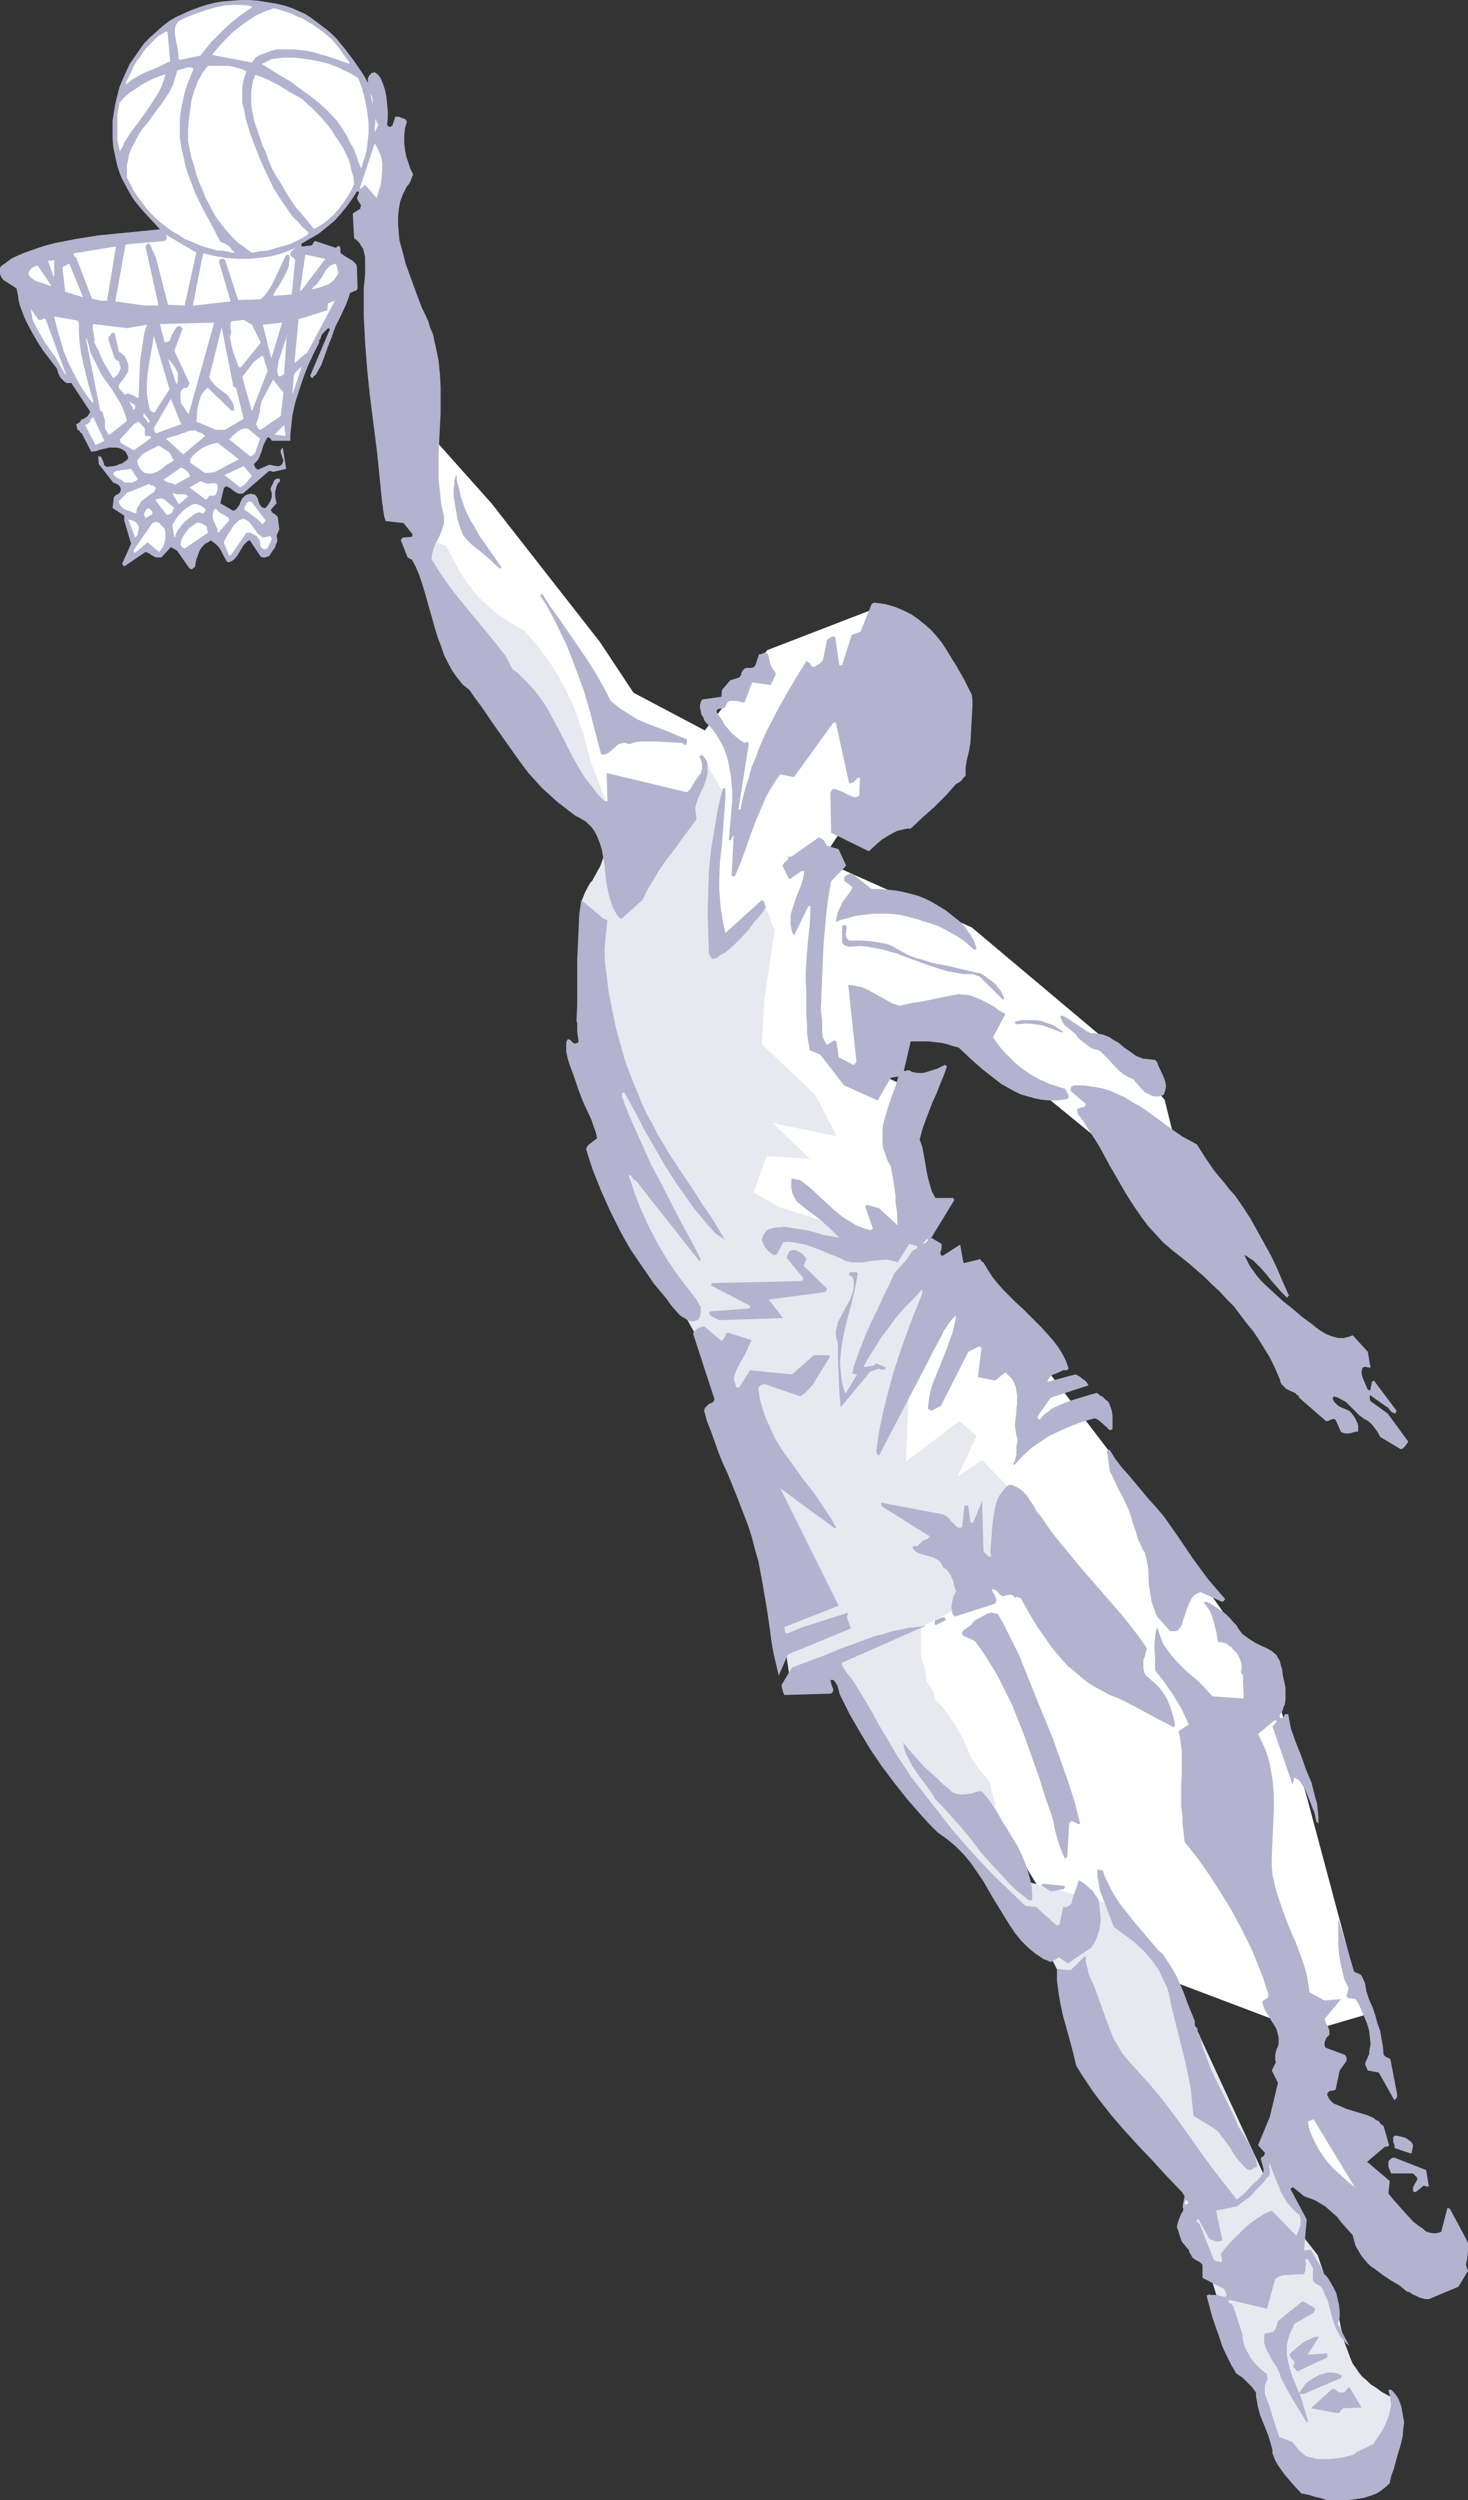 <?xml version="1.0" encoding="UTF-8" standalone="no"?>
<svg
   version="1.0"
   width="91.456mm"
   height="155.711mm"
   id="svg96"
   sodipodi:docname="Player 10.wmf"
   xmlns:inkscape="http://www.inkscape.org/namespaces/inkscape"
   xmlns:sodipodi="http://sodipodi.sourceforge.net/DTD/sodipodi-0.dtd"
   xmlns="http://www.w3.org/2000/svg"
   xmlns:svg="http://www.w3.org/2000/svg">
  <rect width="100%" height="100%" fill="#333333" stroke="none"/>
  <sodipodi:namedview
     id="namedview96"
     pagecolor="#ffffff"
     bordercolor="#000000"
     borderopacity="0.25"
     inkscape:showpageshadow="2"
     inkscape:pageopacity="0.0"
     inkscape:pagecheckerboard="0"
     inkscape:deskcolor="#d1d1d1"
     inkscape:document-units="mm" />
  <defs
     id="defs1">
    <pattern
       id="WMFhbasepattern"
       patternUnits="userSpaceOnUse"
       width="6"
       height="6"
       x="0"
       y="0" />
  </defs>
  <path
     style="fill:#ffffff;fill-opacity:1;fill-rule:evenodd;stroke:none"
     d="m 100.838,101.802 14.867,16.644 25.533,32.641 7.918,11.958 16.806,8.888 14.706,-18.906 25.533,-9.857 10.827,23.754 -23.593,35.55 35.39,15.836 37.491,31.51 7.918,9.049 6.787,27.632 -42.339,-34.581 -29.411,-12.927 -2.101,13.897 8.888,4.04 v 33.611 l 22.624,21.653 25.694,33.611 35.39,50.416 7.918,26.663 13.736,51.386 -13.736,4.04 -55.105,-20.845 -40.4,-66.252 -50.257,-98.732 -23.593,-73.201 11.797,-17.775 -53.166,-74.17 z"
     id="path1" />
  <path
     style="fill:#e8e8f0;fill-opacity:1;fill-rule:evenodd;stroke:none"
     d="m 181.799,366.65 4.686,31.995 43.309,-22.3 9.05,-21.976 -0.485,-3.393 -7.11,-7.272 -5.818,3.878 4.525,-9.534 -4.04,-3.555 -12.605,9.534 0.808,-20.037 7.434,-23.108 -5.01,-1.131 -13.898,21.168 15.19,-28.763 -14.221,-1.616 -20.2,-6.464 -5.979,-3.393 3.07,-8.564 10.181,0.646 -8.726,-8.403 15.029,3.07 -5.01,-9.695 -12.605,-11.958 0.646,-10.827 2.424,-16.159 -0.485,-0.808 -0.323,-0.808 -0.323,-0.97 -0.162,-0.808 -0.485,-0.808 -0.485,-0.646 -0.323,-0.323 h -0.485 l -0.485,-0.162 h -0.485 l -9.211,8.888 -1.131,-21.33 2.747,-13.574 -5.171,-8.888 -0.485,5.009 -11.797,16.967 -10.342,-11.15 -3.878,-9.857 -0.646,-2.585 -0.646,-2.424 -0.646,-2.262 -0.808,-2.101 -0.646,-2.101 -0.808,-2.101 -0.97,-1.939 -0.808,-1.778 -0.97,-1.778 -0.97,-1.778 -1.131,-1.778 -1.131,-1.778 -1.293,-1.616 -1.293,-1.778 -1.454,-1.616 -1.616,-1.778 -2.101,-1.131 -1.778,-1.131 -1.778,-1.131 -1.454,-1.131 -1.293,-1.293 -1.293,-1.131 -1.131,-1.131 -1.131,-1.293 -0.808,-1.131 -0.97,-1.293 -1.616,-2.585 -1.454,-2.747 -1.454,-2.747 -5.171,-1.939 0.485,6.302 46.379,70.131 -4.202,-2.747 -0.323,1.131 -0.323,0.97 -0.323,0.97 -0.323,0.808 -0.485,0.808 -0.323,0.646 -0.646,1.131 -0.323,0.646 -0.485,0.485 -0.646,1.131 -0.323,0.646 -0.323,0.646 -0.323,0.808 -0.323,0.808 3.394,45.73 5.656,21.492 12.443,25.693 6.787,12.119 9.373,17.452 z"
     id="path2" />
  <path
     style="fill:#e8e8f0;fill-opacity:1;fill-rule:evenodd;stroke:none"
     d="m 194.242,392.02 22.624,-9.049 v 3.878 3.232 l 0.162,0.646 0.323,0.646 0.485,1.616 0.162,1.778 0.162,0.646 v 0.485 l 0.323,0.323 0.323,0.485 0.646,0.97 0.485,1.131 0.162,0.485 v 0.646 l 1.293,1.293 1.293,1.454 1.131,1.778 1.293,1.778 0.97,1.778 0.97,1.939 0.808,1.778 0.323,0.97 0.323,0.808 1.131,1.616 1.131,1.616 1.293,1.454 0.485,0.646 0.485,0.485 0.162,0.808 0.162,0.808 0.808,2.909 0.162,0.646 v 0.808 l -1.293,1.293 0.162,0.323 0.162,0.323 0.808,1.293 0.162,0.323 v 0.323 2.585 l 0.162,0.485 0.162,0.485 0.323,0.485 v 0.485 l 0.646,0.646 v 1.293 l 0.808,0.646 v 1.293 0.485 l 0.323,0.485 0.162,0.485 0.162,0.485 2.424,2.747 16.321,4.363 7.757,2.101 12.282,16.159 24.725,53.487 9.696,12.443 5.171,15.513 0.323,1.778 0.485,1.616 0.323,1.616 0.485,1.293 0.485,1.293 0.485,1.293 0.485,1.131 0.808,1.131 0.646,0.97 0.808,0.97 0.97,0.808 0.97,0.97 1.293,0.808 1.293,0.97 1.454,0.808 1.616,0.808 v 2.585 l -3.878,15.028 -19.392,-2.101 -7.11,-9.695 -1.454,-12.281 -8.242,-11.796 -6.626,-21.492 1.293,-9.695 -30.381,-44.276 -7.918,-15.674 -27.795,-33.126 z"
     id="path3" />
  <path
     style="fill:#b3b3cf;fill-opacity:1;fill-rule:evenodd;stroke:none"
     d="m 312.532,588.515 h 1.939 2.101 l 1.939,-0.162 2.101,-0.323 0.808,-0.162 0.97,-0.323 0.97,-0.323 0.808,-0.323 0.808,-0.485 0.808,-0.646 0.808,-0.646 0.646,-0.646 0.323,-1.616 0.646,-1.778 0.97,-3.555 0.646,-2.101 0.485,-2.101 0.162,-2.101 0.162,-0.97 -0.162,-0.97 -0.162,-0.97 -0.162,-0.808 -0.162,-0.97 -0.323,-0.97 -0.323,-0.808 -0.485,-0.808 -0.646,-0.808 -0.646,-0.646 h -0.646 l 0.162,0.808 0.323,0.97 v 0.808 l 0.162,0.97 -0.162,0.808 -0.162,0.808 -0.162,0.808 -0.323,0.808 -0.646,1.616 -0.808,1.454 -0.97,1.454 -0.97,1.454 -1.293,0.646 -1.293,0.646 -1.131,0.485 -0.646,0.485 -0.485,0.323 -1.293,0.323 -1.454,0.323 -1.293,0.162 -1.454,0.162 h -1.454 -1.454 l -1.293,-0.323 -1.293,-0.323 -1.131,-0.97 -0.808,-0.808 -0.646,-0.808 -0.646,-0.808 -3.07,-1.131 -0.808,-2.424 -0.808,-2.585 -0.808,-2.585 -0.97,-2.585 v -0.97 -0.97 l 0.323,-0.808 0.323,-0.808 v -0.323 l -0.162,-0.162 v -0.323 -0.323 l -1.131,-0.808 -0.97,-0.97 -0.97,-0.97 -0.808,-1.131 -0.646,-1.131 -0.646,-1.293 -0.485,-1.616 -0.162,-1.616 -1.131,-3.393 -0.485,-1.616 -0.646,-1.616 -0.323,-0.323 -0.646,-0.323 v -0.323 l 0.162,-0.162 v -0.162 l 8.888,2.101 1.939,-6.948 0.646,-0.485 0.808,-0.323 0.808,-0.162 h 0.808 l 1.616,-0.162 h 1.778 l 0.323,-0.162 0.162,-0.323 0.162,-0.323 v -0.323 l 0.162,-1.454 v -0.162 l -0.162,-0.323 v -0.162 l 0.162,-0.485 0.323,0.162 h 0.162 l 0.162,0.323 0.97,1.778 v 2.909 l 0.162,0.162 0.162,0.323 0.485,0.323 0.323,0.162 0.323,0.162 0.485,0.323 0.485,0.808 0.323,0.97 0.808,1.616 0.485,1.939 0.485,1.939 0.646,1.939 0.323,0.808 0.485,0.808 0.485,0.97 0.646,0.646 0.646,0.808 0.808,0.646 -2.747,-5.171 0.485,-1.454 v -1.454 l -0.162,-1.616 -0.323,-1.293 -0.323,-1.454 -0.646,-1.293 -0.646,-1.131 -0.808,-1.293 -0.97,-0.97 -0.646,-1.616 -0.808,-1.293 -1.454,-2.585 -1.616,0.162 0.646,-7.272 -3.878,-7.272 h 0.162 l 0.162,-0.162 0.323,-0.162 2.586,2.101 0.808,0.323 1.778,0.646 0.808,0.485 1.616,0.97 1.293,1.131 1.454,1.293 1.131,1.454 2.586,2.909 0.323,1.293 0.323,1.131 0.646,1.131 0.646,1.131 0.646,0.808 0.808,0.97 0.808,0.808 0.97,0.646 1.939,1.454 1.939,1.293 1.939,1.131 1.778,1.454 0.646,0.162 0.646,0.485 1.131,0.485 0.646,0.323 0.646,0.162 0.646,0.162 h 0.808 l 6.949,-2.909 2.262,-3.717 -0.485,-1.454 0.323,-1.616 0.162,-1.778 v -0.808 -0.808 l -0.323,-0.808 -0.323,-0.646 -3.555,-6.625 -0.162,-0.162 -0.485,-0.162 -1.454,5.656 -0.485,0.162 -0.646,0.162 h -0.485 -0.323 l -0.97,-0.162 -0.808,-0.323 -0.646,-0.646 -0.808,-0.485 -1.454,-1.131 -1.616,-1.778 -1.454,-1.616 -1.454,-1.616 -1.293,-1.616 0.323,-2.909 -5.333,-4.525 4.202,-3.555 h 0.485 l 0.323,-0.162 0.162,-0.162 -1.293,-4.525 -0.646,-0.485 -0.485,-0.646 -0.646,-0.323 -0.646,-0.485 -1.454,-0.646 -1.616,-0.485 -3.232,-0.97 -1.454,-0.646 -1.616,-0.646 -0.323,-0.323 -0.485,-0.485 -0.323,-0.485 -0.323,-0.646 v -0.323 l 0.162,-0.323 0.162,-0.162 0.162,-0.162 0.97,-0.162 0.485,-0.162 0.97,-4.525 1.616,-2.262 v -0.808 l -0.162,-0.323 -0.323,-0.323 -4.363,-1.616 -0.162,-0.162 -0.162,-0.323 v -0.323 -0.485 l 0.323,-0.808 0.162,-0.323 0.162,-0.162 0.323,-0.323 0.162,-0.162 v 0 -0.646 -0.323 l -0.323,-0.97 -0.485,-0.808 -0.323,-0.97 3.878,-4.686 -3.878,0.323 -3.555,-1.939 -0.323,-2.101 -0.323,-2.101 -0.646,-2.101 -0.646,-1.939 -1.454,-3.878 -0.808,-1.778 -0.808,-1.939 -1.454,-3.878 -0.646,-1.939 -0.646,-1.939 -0.485,-1.939 -0.485,-2.101 -0.162,-2.101 v -2.101 l 0.162,-3.717 0.162,-3.717 0.162,-3.717 v -3.555 l -0.162,-1.939 -0.162,-1.778 -0.323,-1.778 -0.323,-1.778 -0.485,-1.778 -0.646,-1.778 -0.808,-1.778 -0.808,-1.616 3.878,-3.232 h 0.162 0.162 l 0.162,0.162 v 0.162 l -0.97,1.131 4.686,13.574 0.162,-0.162 v -0.162 l 0.162,-0.485 v -0.323 -0.323 h 0.323 l 0.323,0.162 0.485,0.323 0.323,0.323 0.323,0.485 0.646,0.97 0.485,0.97 0.97,2.424 0.485,1.293 0.485,1.131 0.162,0.646 0.162,0.808 0.162,0.808 0.323,0.162 0.162,0.323 v -1.616 l -0.162,-1.616 -0.162,-1.616 -0.485,-1.616 -0.808,-3.232 -1.293,-3.07 -1.131,-3.232 -1.293,-3.232 -1.131,-3.232 -0.323,-1.616 -0.323,-1.778 h -0.485 -0.323 l -0.162,0.485 -0.162,0.162 -0.162,0.162 -0.323,0.162 -0.162,-0.162 -0.162,-0.162 -0.162,-0.323 0.485,-0.646 0.323,-0.646 0.162,-0.646 0.323,-0.646 0.162,-1.293 v -1.454 -1.293 l -0.323,-1.454 -0.323,-1.454 -0.162,-1.454 -0.162,-0.485 -0.162,-0.485 -0.162,-0.808 -0.485,-0.808 -0.323,-0.646 -1.131,-0.97 -1.131,-0.646 -1.454,-0.646 -1.293,-0.646 -1.293,-0.808 -1.131,-0.808 -0.646,-0.485 -0.485,-0.646 -0.485,-0.646 -0.323,-0.646 -0.808,-0.808 -0.808,-0.97 -0.808,-0.808 -0.808,-0.646 -0.97,-0.646 -0.97,-0.646 -0.97,-0.646 -1.131,-0.485 -0.323,0.162 -0.162,0.162 v 0 l 0.485,0.485 0.323,0.485 0.646,0.97 0.485,1.131 0.323,1.131 0.646,2.424 0.485,2.585 h 0.646 l 0.646,0.162 0.646,0.162 0.485,0.485 0.646,0.323 0.323,0.485 0.97,0.97 0.646,1.131 0.323,0.97 0.162,0.646 v 0.485 0.646 l -0.162,0.485 0.162,0.485 0.323,0.323 0.162,5.494 -7.272,-0.485 -0.97,-0.97 -0.808,-0.97 -1.778,-1.778 -1.939,-1.616 -1.939,-1.778 -1.778,-1.939 -0.808,-0.97 -0.808,-1.131 -0.808,-1.131 -0.485,-1.293 -0.485,-1.293 -0.485,-1.454 -0.323,1.131 -0.162,1.293 -0.162,1.293 v 1.293 l 0.162,2.585 v 2.585 l 2.262,2.909 2.101,3.07 0.97,1.616 0.97,1.616 0.808,1.778 0.808,1.778 -2.424,1.616 0.323,1.131 0.162,1.293 0.162,1.131 0.162,1.293 v 2.585 2.424 l -0.162,2.585 v 2.585 2.585 l 0.323,2.424 v 0.808 0.808 l 0.162,1.454 0.162,1.454 0.162,1.454 3.07,3.878 2.747,3.878 2.586,4.04 2.586,4.201 2.262,4.201 1.131,2.262 1.131,2.262 0.97,2.262 0.97,2.424 0.97,2.424 0.808,2.585 0.162,0.485 0.162,0.323 0.162,0.646 v 0.323 0.162 l -0.162,0.323 -0.162,0.162 -0.646,0.323 -0.485,0.485 0.162,0.646 0.162,0.485 0.485,1.131 0.646,0.97 0.646,1.131 0.646,0.97 0.646,1.131 0.162,0.646 0.162,0.646 0.162,0.646 v 0.808 0.646 l -0.162,0.646 -0.323,0.646 -0.323,1.293 v 0.646 0.485 l 0.162,0.646 -0.97,1.939 1.454,2.909 -1.939,8.08 -2.747,6.625 1.616,1.778 v 0.162 l -0.162,0.323 -0.162,0.323 -0.485,0.162 -0.162,0.485 0.323,1.131 0.162,0.646 0.162,0.485 v 0.646 l -0.162,0.485 -0.323,0.485 -0.323,0.485 -0.808,0.808 -0.808,0.646 -1.293,1.454 -1.131,1.131 -1.454,1.131 -2.909,-3.717 -2.909,-3.717 -2.909,-4.04 -2.747,-3.878 -2.909,-4.04 -2.909,-3.878 -3.232,-3.878 -1.616,-1.778 -1.616,-1.778 -1.131,-1.293 -1.131,-1.293 -0.97,-1.131 -0.808,-1.454 -0.808,-1.293 -0.646,-1.293 -1.131,-2.909 -2.101,-5.817 -1.131,-3.07 -0.646,-1.454 -0.646,-1.454 -0.162,-0.97 -0.323,-1.131 -0.162,-0.808 v -0.485 -0.485 0 h -0.162 v -0.162 h -0.162 v 0 l -0.162,0.162 -3.07,3.07 -3.232,-0.323 v 1.293 1.454 l 0.162,1.293 0.162,1.293 0.485,2.909 0.646,2.909 0.808,2.909 0.808,2.909 0.808,3.07 0.646,2.747 1.293,2.101 1.293,1.939 1.293,1.939 1.454,1.939 2.909,3.717 3.07,3.555 3.232,3.555 3.394,3.555 3.394,3.717 3.555,3.717 0.323,0.485 0.323,0.485 -0.323,1.616 -0.162,0.97 0.162,0.323 v 0.485 l -0.485,0.808 -0.485,1.131 -0.323,0.97 -0.162,0.646 v 0.485 l 0.323,0.808 0.162,0.646 0.485,1.454 0.323,0.646 0.485,0.485 0.485,0.646 0.485,0.485 0.162,0.646 0.323,0.485 0.323,0.646 0.323,0.323 0.323,0.162 0.162,0.162 0.323,0.162 0.323,0.162 0.323,0.162 0.162,0.162 0.485,0.485 v 3.07 l 5.01,2.585 0.162,0.162 0.162,0.323 0.162,0.485 0.162,0.162 v 0.162 0.323 l -0.323,0.323 -1.454,-0.323 -0.162,-0.162 h -0.162 -0.646 -0.646 -0.323 l -0.323,-0.162 -0.323,0.162 -0.323,0.162 0.646,2.424 0.646,2.424 0.808,2.424 0.808,2.262 0.808,2.424 0.97,2.101 1.131,2.262 1.131,1.939 0.646,0.485 0.808,0.485 1.131,1.131 1.131,1.131 0.97,1.293 v 0.97 l 0.162,0.808 0.323,1.778 0.485,1.778 1.293,3.232 0.646,1.616 0.485,1.616 0.485,1.778 v 0.485 0.323 l 0.162,0.323 0.485,1.293 0.646,1.131 0.808,1.131 0.808,1.131 1.939,2.262 1.939,2.101 1.616,0.323 1.616,0.485 1.454,0.323 z"
     id="path4" />
  <path
     style="fill:#b3b3cf;fill-opacity:1;fill-rule:evenodd;stroke:none"
     d="m 307.846,570.093 0.162,-0.162 -1.939,-6.464 h 0.485 0.485 l 8.726,-3.717 v -0.162 0 l 0.162,-0.162 v 0 -0.162 l -0.162,-0.162 -0.485,-0.323 -0.646,-0.162 -0.646,-0.162 h -0.646 -0.646 l -0.646,0.162 -0.646,0.162 -0.646,0.162 -1.454,0.808 -1.454,0.97 -0.485,0.485 -0.485,0.646 -0.485,0.646 -0.485,0.808 -0.808,-1.939 -0.808,-1.939 -0.646,-2.101 -0.485,-2.101 -0.162,-0.97 v -1.131 -0.97 l 0.162,-0.97 0.323,-1.131 0.323,-0.97 0.485,-0.97 0.485,-1.131 4.525,-2.585 v -0.162 l 0.162,-0.162 0.162,-0.162 v -0.162 -0.323 l -0.323,-0.323 -2.586,-1.454 -5.818,4.686 -0.162,0.646 -0.162,0.646 -0.323,0.646 -0.485,0.646 -1.939,0.323 -0.162,0.646 v 0.808 0.646 l 0.162,0.646 0.485,1.293 0.646,1.131 0.646,1.293 0.808,1.131 0.646,1.293 0.323,0.646 0.162,0.808 1.454,2.747 1.454,2.585 3.07,5.009 z"
     id="path5" />
  <path
     style="fill:#b3b3cf;fill-opacity:1;fill-rule:evenodd;stroke:none"
     d="m 314.795,567.993 h 0.323 l 0.323,-0.162 0.162,-0.323 0.162,-0.162 0.485,-0.485 4.363,-0.162 -2.909,-4.848 -0.162,0.162 h -0.162 l -0.162,0.323 -0.323,0.323 -0.323,0.485 h -0.485 -0.646 -0.162 l -0.162,-0.162 -0.485,-0.323 -0.323,-0.323 h -0.323 -0.323 l -5.01,4.525 z"
     id="path6" />
  <path
     style="fill:#b3b3cf;fill-opacity:1;fill-rule:evenodd;stroke:none"
     d="m 305.584,558.136 6.949,-3.232 v -0.162 -0.162 -0.646 l -4.686,0.323 2.747,-4.201 h -0.97 l -0.808,0.323 -0.97,0.485 -0.97,0.485 -1.616,1.293 -1.616,1.454 0.162,0.485 0.162,0.485 0.485,0.485 0.323,0.323 v 0.485 l -0.323,0.646 0.97,1.131 z"
     id="path7" />
  <path
     style="fill:#e8e8f0;fill-opacity:1;fill-rule:evenodd;stroke:none"
     d="m 287,532.281 0.162,0.162 h 0.485 l 0.162,-0.162 -0.323,-1.778 1.131,-1.454 1.293,-1.454 1.454,-1.454 1.454,-1.454 1.454,-1.293 1.616,-1.131 1.778,-1.131 1.778,-0.808 5.818,5.979 0.162,-0.485 0.323,-0.646 0.162,-0.646 0.323,-0.808 v -0.808 -0.646 l -0.162,-0.646 -0.162,-0.323 -0.323,-0.162 -0.646,-0.646 -0.646,-0.646 -1.131,-1.293 -0.808,-1.293 -0.808,-1.454 -0.646,-1.616 -1.293,-3.232 -0.646,-1.778 v 0.323 l -0.162,0.323 0.162,0.485 v 0.646 0.485 0.323 l -0.162,0.485 -0.323,0.162 -0.162,0.162 -0.808,1.131 -0.97,0.97 -0.808,0.808 -0.808,0.97 -0.808,0.808 -0.97,0.646 -1.939,1.454 -4.848,0.97 1.454,6.948 -0.162,0.162 -0.485,0.162 h -0.323 -0.485 l -0.808,-0.323 -0.485,-0.162 -0.323,-0.162 -2.586,-4.686 v 0 0 l -0.323,0.323 -0.162,0.162 v 0.162 h 0.162 l 0.162,0.162 0.162,0.162 0.323,0.323 3.232,8.08 v 0 l 0.162,0.323 0.323,0.162 0.323,0.162 z"
     id="path8" />
  <path
     style="fill:#ffffff;fill-opacity:1;fill-rule:evenodd;stroke:none"
     d="m 279.243,518.869 0.485,-0.162 v -0.162 -0.162 l -0.162,-0.323 -0.162,-0.162 -0.323,0.162 v 0.162 l -0.162,0.323 v 0.162 z"
     id="path9" />
  <path
     style="fill:#b3b3cf;fill-opacity:1;fill-rule:evenodd;stroke:none"
     d="m 333.055,515.96 h 0.323 l 1.778,-1.454 h 0.323 l 0.323,0.162 h 0.162 0.485 l -0.646,-3.878 -7.434,-2.909 h -0.162 -0.162 l -0.485,0.162 v 0.162 h -0.162 l -0.162,0.162 -0.162,0.162 -0.162,0.323 v 0.485 0.646 l 0.323,0.808 0.323,0.808 h 5.171 l 0.485,0.485 0.162,0.162 0.323,0.323 v 0.485 l -0.162,0.323 -0.485,0.808 -0.323,0.646 v 0.485 0.485 z"
     id="path10" />
  <path
     style="fill:#ffffff;fill-opacity:1;fill-rule:evenodd;stroke:none"
     d="m 318.996,514.829 -9.696,-15.998 -1.293,0.485 0.162,1.293 0.323,1.131 0.485,1.131 0.485,1.131 0.646,1.131 0.485,0.97 1.454,2.101 1.616,1.939 1.778,1.616 1.778,1.616 z"
     id="path11" />
  <path
     style="fill:#b3b3cf;fill-opacity:1;fill-rule:evenodd;stroke:none"
     d="m 293.949,510.79 h 0.646 l 0.646,-0.485 0.323,-0.162 0.485,-0.162 -0.162,-0.808 -0.162,-0.808 -0.485,-1.454 -0.646,-1.454 -0.646,-1.131 -1.616,-2.585 -0.808,-1.293 -0.485,-1.293 -2.424,-5.009 -2.424,-4.848 -1.131,-2.424 -0.97,-2.585 -0.97,-2.585 -0.646,-2.747 h -0.323 l -0.162,-0.162 v -0.485 -0.485 -0.323 l -0.162,-0.162 -0.323,-0.323 -0.162,-0.323 v -0.485 -0.485 l -1.778,-4.363 -0.808,-2.262 -0.97,-2.262 -0.97,-2.101 -1.131,-1.939 -0.646,-0.97 -0.646,-0.97 -0.646,-0.97 -0.97,-0.808 -1.939,-2.262 -1.939,-2.262 -1.778,-2.101 -1.778,-2.262 -1.778,-2.262 -1.454,-2.262 -0.646,-1.293 -0.646,-1.293 -0.646,-1.293 -0.485,-1.454 -0.162,-0.162 h -0.485 l -0.323,-0.162 -0.323,0.162 v 1.616 l 0.323,1.616 0.323,1.778 0.646,1.616 1.293,3.393 1.293,3.393 2.424,1.778 2.424,1.778 0.97,0.97 1.131,0.97 0.97,1.131 0.97,1.131 0.808,1.131 0.808,1.131 0.646,1.293 0.646,1.454 0.646,1.293 0.485,1.454 0.323,1.616 0.323,1.616 1.616,6.464 0.808,3.232 0.808,3.232 0.646,3.07 0.646,3.232 0.323,3.232 0.323,3.232 4.525,2.747 0.646,0.485 0.646,0.485 0.97,1.293 0.97,1.293 0.97,1.293 0.808,1.454 0.97,1.293 1.131,1.293 0.646,0.646 z"
     id="path12" />
  <path
     style="fill:#b3b3cf;fill-opacity:1;fill-rule:evenodd;stroke:none"
     d="m 332.409,506.75 0.323,-1.778 -0.323,-0.646 -0.323,-0.323 -0.646,-0.485 -0.485,-0.323 -0.646,-0.162 -0.646,-0.162 -0.646,-0.162 h -0.646 l -0.323,0.323 v 0.323 0.323 0.485 l 0.323,0.808 v 0.323 0.323 l 3.878,1.293 z"
     id="path13" />
  <path
     style="fill:#b3b3cf;fill-opacity:1;fill-rule:evenodd;stroke:none"
     d="m 328.531,494.146 0.162,-0.162 0.162,-0.162 0.162,-0.646 -1.616,-8.403 -0.323,-0.323 -0.485,-0.162 -0.485,-0.323 -0.323,-0.323 -0.162,-1.939 -0.323,-1.778 -0.323,-1.939 -0.646,-1.778 -0.485,-1.778 -0.646,-1.939 -0.808,-1.778 -0.646,-1.939 -0.162,-0.97 -0.162,-0.97 -0.646,-1.454 -0.323,-0.485 -0.485,-0.323 -0.485,-0.162 -0.646,-0.323 -3.717,-12.443 v 1.939 2.101 2.101 l 0.162,2.101 0.323,2.101 0.485,2.101 0.485,1.939 0.485,0.97 0.485,0.97 -0.485,1.778 v 0.162 0 l 0.162,0.162 v 0 l 0.162,0.162 0.323,0.162 h 0.485 l 0.97,0.162 0.808,1.293 0.646,1.454 0.646,1.454 0.646,1.616 0.485,1.616 0.162,1.616 0.162,1.616 -0.162,0.808 -0.162,0.97 v 0.485 l -0.162,0.323 -0.323,0.808 -0.323,0.646 -0.162,0.646 0.646,1.454 2.586,0.485 3.555,6.302 0.162,0.162 v 0 0 z"
     id="path14" />
  <path
     style="fill:#b3b3cf;fill-opacity:1;fill-rule:evenodd;stroke:none"
     d="m 247.731,461.666 1.616,-0.97 2.101,1.454 5.494,-3.717 0.646,-0.97 0.646,-1.293 0.485,-1.454 0.323,-1.454 0.162,-1.454 -0.162,-1.454 -0.162,-1.616 -0.162,-1.454 -0.485,-0.808 -0.485,-0.646 -0.485,-0.808 -0.646,-0.485 -0.646,-0.646 -0.646,-0.485 -0.646,-0.485 -0.646,-0.323 -1.616,4.686 v 0.485 l -0.323,0.485 -0.485,0.323 -0.485,0.323 h -0.323 -0.485 l -0.808,4.04 v 0 l -0.162,0.162 h -0.162 l -0.323,0.162 -4.848,-4.363 -2.586,-0.323 -3.555,-3.393 -3.555,-3.393 -3.394,-3.555 -3.232,-3.555 -3.232,-3.717 -2.909,-3.717 -2.909,-3.717 -2.747,-3.555 -1.293,-1.616 -1.131,-1.778 -2.262,-3.393 -2.101,-3.555 -2.101,-3.555 -1.939,-3.555 -2.101,-3.555 -2.262,-3.555 -1.293,-1.616 -1.131,-1.778 v -0.323 -0.323 l 19.715,-8.726 -2.101,0.323 -1.939,0.162 -1.939,0.485 -1.939,0.323 -1.939,0.646 -2.101,0.485 -3.878,1.454 -4.04,1.454 -3.878,1.616 -3.878,1.454 -3.878,1.454 v 0 l -2.424,4.04 v 0.485 l 0.162,0.646 0.162,0.646 0.162,0.323 0.162,0.323 10.989,-0.323 0.323,-0.323 0.162,-0.323 v -0.485 l -0.162,-0.323 -0.162,-0.485 -0.162,-0.485 -0.162,-0.808 h 0.323 0.323 l 0.323,0.323 0.323,0.485 0.323,0.485 0.323,1.131 0.162,0.646 0.162,0.485 1.131,2.262 1.131,2.262 2.424,4.201 2.424,4.04 2.747,4.04 2.909,3.878 3.07,3.878 3.394,3.878 1.778,1.939 1.939,1.939 1.131,0.808 1.131,0.808 0.97,0.808 0.97,0.808 1.939,1.939 1.616,1.939 1.454,2.101 1.454,2.101 2.424,4.201 2.586,4.201 1.293,2.101 1.293,1.939 1.454,1.778 1.616,1.616 0.97,0.808 0.808,0.646 0.97,0.646 0.97,0.646 0.485,0.162 0.485,0.162 0.485,0.323 z"
     id="path15" />
  <path
     style="fill:#b3b3cf;fill-opacity:1;fill-rule:evenodd;stroke:none"
     d="m 242.237,447.284 h 0.323 0.485 v -1.616 l -0.162,-1.778 -0.323,-1.616 -0.485,-1.616 -0.485,-1.616 -0.646,-1.616 -0.646,-1.454 -0.808,-1.616 -1.778,-2.909 -1.778,-2.909 -1.616,-2.747 -1.778,-2.585 -0.485,-0.485 -0.323,-0.485 -0.485,-0.485 -0.323,-0.162 -0.97,0.162 -0.808,0.323 -0.97,0.162 -1.131,0.162 h -0.97 l -0.808,-0.162 -0.97,-0.323 -0.323,-0.323 -0.323,-0.323 -1.454,-1.131 -1.454,-1.454 -3.07,-2.747 -1.454,-1.616 -1.293,-1.454 -1.131,-1.293 -1.131,-1.454 0.162,0.97 0.162,0.808 0.323,0.97 0.485,0.808 0.808,1.616 1.131,1.778 1.131,1.616 0.646,0.808 0.646,0.808 1.131,1.616 0.97,1.616 1.616,1.616 1.293,1.454 2.747,3.07 2.586,3.07 2.424,3.232 2.586,2.909 2.747,2.909 1.293,1.454 1.454,1.454 1.616,1.293 z"
     id="path16" />
  <path
     style="fill:#b3b3cf;fill-opacity:1;fill-rule:evenodd;stroke:none"
     d="m 247.408,445.184 2.909,-0.485 h 0.162 l 0.162,-0.323 0.162,-0.162 -0.162,-0.323 -5.01,-0.485 -0.323,0.162 -0.162,0.162 z"
     id="path17" />
  <path
     style="fill:#b3b3cf;fill-opacity:1;fill-rule:evenodd;stroke:none"
     d="m 250.963,437.266 0.323,-0.162 0.485,-8.08 0.323,-0.162 0.162,-0.162 h 0.323 l 0.323,0.162 0.646,0.323 0.323,0.162 h 0.485 l -0.646,-2.585 -0.646,-2.585 -1.616,-5.009 -1.778,-5.009 -1.778,-5.009 -4.04,-9.857 -1.939,-4.848 -1.939,-4.848 -1.293,-2.585 -1.293,-2.585 -1.131,-2.262 -0.646,-1.131 -0.646,-1.131 -0.485,-0.162 h -0.323 l -0.646,-0.162 -0.808,0.162 -0.646,0.323 -1.454,0.808 -0.646,0.323 -0.323,0.162 -0.162,0.162 -0.485,0.485 -0.323,0.485 -0.485,0.323 -0.485,0.323 -0.646,0.485 -0.323,0.323 -0.162,0.323 v 0.485 l 0.323,0.323 2.586,1.131 1.454,1.939 1.293,1.939 1.293,2.101 1.293,2.101 1.131,2.262 1.131,2.262 1.131,2.262 0.97,2.424 1.939,4.848 1.778,5.009 1.778,5.009 1.616,5.171 0.646,1.778 0.646,1.778 0.485,1.778 0.323,1.778 0.485,1.778 0.485,1.616 0.646,1.778 0.646,1.454 v 0.162 h 0.162 v 0 z"
     id="path18" />
  <path
     style="fill:#b3b3cf;fill-opacity:1;fill-rule:evenodd;stroke:none"
     d="m 276.334,406.563 v 0 l 0.162,-0.162 0.162,-0.162 v -0.323 l -0.323,-1.616 -0.485,-1.616 -0.485,-1.454 -0.646,-1.454 -0.808,-1.293 -0.97,-1.293 -1.131,-1.131 -0.646,-0.485 -0.646,-0.646 -0.485,-0.323 -0.323,-0.323 -0.323,-0.808 -0.162,-0.808 v -0.97 -0.97 l 0.323,-0.808 0.485,-1.939 -1.293,-1.939 -1.454,-1.939 -2.909,-3.717 -3.232,-3.717 -3.232,-3.717 -3.232,-3.717 -3.07,-3.717 -3.07,-3.717 -1.454,-1.939 -1.293,-1.939 -0.808,-1.131 -0.97,-1.131 -0.646,-1.293 -0.808,-1.131 -0.808,-1.293 -0.97,-0.97 -0.646,-0.485 -0.485,-0.323 -0.646,-0.323 -0.808,-0.323 h -0.646 l -0.808,0.646 -0.646,0.808 -0.646,0.808 -0.485,0.97 -0.323,0.97 -0.323,0.97 -0.162,0.97 -0.162,0.97 -0.323,2.262 -0.162,2.262 -0.162,2.101 -0.162,2.101 0.162,0.646 v 0.323 l -0.323,0.162 -0.162,-0.162 -0.323,-0.162 -0.162,-0.162 -0.485,-0.485 -0.323,-0.485 -0.323,-11.796 -2.101,5.171 h -0.323 -0.162 -0.162 l -0.485,-3.717 v 0 -0.162 l -0.162,-0.162 h -0.162 -0.323 -0.162 l -0.162,0.323 -0.485,4.848 h -0.323 l -0.323,0.162 -0.162,-0.162 h -0.323 l -0.485,-0.485 -0.485,-0.485 -0.646,-0.646 -0.485,-0.646 -0.646,-0.485 -0.323,-0.162 -0.323,-0.162 -14.382,-2.747 h -0.162 v 0.162 0.323 l 0.162,0.323 0.162,0.162 11.15,6.948 -0.323,0.323 -0.323,0.323 -0.485,0.162 -0.485,0.162 -1.131,1.131 -0.162,0.162 h -0.323 -0.162 -0.485 v 0.162 h -0.162 v 0.323 0.162 l 0.323,0.323 0.323,0.323 0.97,0.485 1.131,0.323 1.131,0.323 1.131,0.323 0.808,0.485 0.485,0.323 0.323,0.485 0.323,0.485 0.162,0.485 0.808,0.485 0.485,0.646 0.485,0.646 0.323,0.808 0.323,0.646 0.162,0.97 0.485,1.454 -0.323,0.646 -0.323,0.646 -0.162,0.808 -0.162,0.808 -0.162,0.808 0.162,0.808 0.162,0.808 0.323,0.323 0.162,0.323 9.534,-3.07 0.162,-0.323 0.162,-0.485 -0.162,-0.485 -0.162,-0.485 -0.162,-0.323 -0.323,-0.485 -0.162,-0.323 v -0.485 h 0.323 l 0.323,0.162 0.323,0.162 0.323,0.323 0.485,0.646 0.323,0.162 0.323,0.162 1.454,-0.323 h 0.162 0.485 l 0.323,0.162 0.162,0.323 h 0.162 l 0.162,0.162 v 0.162 0 l 0.162,-0.162 0.162,-0.162 0.646,0.162 0.323,0.162 0.162,0.162 1.778,3.232 1.939,3.232 1.131,1.616 1.131,1.616 1.131,1.616 1.293,1.616 1.293,1.454 1.293,1.454 1.616,1.293 1.454,1.293 1.616,1.293 1.616,0.97 1.778,0.97 1.778,0.97 2.101,0.808 1.939,0.97 1.939,0.97 1.778,0.97 3.555,1.939 1.939,0.97 z"
     id="path19" />
  <path
     style="fill:#b3b3cf;fill-opacity:1;fill-rule:evenodd;stroke:none"
     d="m 183.415,394.282 2.101,-4.848 14.867,-6.14 -0.97,-2.585 0.162,-0.646 v -0.162 l 0.162,-0.323 -10.666,3.393 -3.555,1.454 h -0.323 l -0.323,-0.162 -0.162,-1.293 12.766,-5.009 -13.736,-27.632 12.766,9.372 h 0.162 l 0.162,-0.162 -1.131,-2.101 -1.293,-1.939 -1.293,-1.939 -1.293,-1.939 -2.909,-3.717 -2.747,-3.878 -1.454,-1.939 -1.293,-1.939 -1.131,-1.939 -0.97,-2.262 -0.97,-2.101 -0.808,-2.262 -0.646,-2.424 -0.323,-2.424 0.162,-0.323 0.323,-0.323 0.485,-0.162 0.485,-0.162 8.403,2.909 1.131,-0.808 0.97,-0.97 0.97,-1.131 0.646,-1.131 1.616,-2.585 0.808,-1.293 0.808,-1.293 v -0.162 l -0.162,-0.323 h -3.555 l -5.171,4.525 -9.858,-0.97 -2.586,4.04 h -0.646 l -0.162,-0.485 -0.162,-0.485 -0.162,-0.485 -0.162,-0.646 0.162,-0.485 0.162,-0.485 0.162,-0.646 0.162,-0.323 0.97,-1.939 0.97,-1.616 1.616,-3.555 -5.656,-1.778 -0.162,0.162 h -0.162 l -0.162,0.323 v 0.162 0.162 l -0.162,0.323 -0.162,0.162 -0.162,0.323 -0.162,0.162 -0.323,0.162 -4.04,-3.393 -0.646,0.162 -0.808,0.323 -0.323,0.162 -0.323,0.323 -0.323,0.323 -0.162,0.485 5.01,15.351 -0.162,0.485 -0.323,0.323 -0.808,0.323 -0.646,0.646 -0.323,0.323 -0.162,0.646 0.646,2.424 0.97,2.424 1.778,5.009 0.97,2.424 1.131,2.424 2.101,5.171 1.939,5.009 0.97,2.585 0.808,2.585 0.646,2.585 0.808,2.747 0.485,2.585 0.485,2.585 0.485,2.909 0.485,2.747 0.808,5.494 0.323,2.585 0.485,2.747 0.646,2.747 0.646,2.747 z"
     id="path20" />
  <path
     style="fill:#b3b3cf;fill-opacity:1;fill-rule:evenodd;stroke:none"
     d="m 276.011,383.94 h 0.97 l 0.485,-0.323 0.485,-0.646 0.323,-0.485 0.162,-0.646 0.485,-1.454 0.485,-1.454 0.485,-1.293 0.323,-0.646 0.323,-0.646 0.323,-0.485 0.485,-0.485 0.646,-0.323 0.646,-0.323 5.01,2.262 h 0.323 l 0.162,-0.162 0.162,-0.162 0.162,-0.323 -2.101,-2.424 -1.939,-2.262 -1.778,-2.424 -1.778,-2.424 -3.394,-5.009 -3.394,-4.848 -1.778,-2.101 -1.778,-1.939 -1.616,-1.939 -1.616,-1.939 -1.616,-1.939 -1.616,-1.778 -1.454,-1.939 -1.293,-2.101 h -0.323 l -0.162,0.162 h -0.162 l 0.646,4.848 0.646,1.293 0.646,1.293 0.646,1.454 0.808,1.454 0.808,1.616 0.808,1.778 0.646,1.778 0.485,1.778 0.646,1.778 0.485,1.778 0.808,1.616 0.323,0.808 0.485,0.646 0.485,1.939 0.323,1.939 0.162,3.878 0.323,1.939 0.323,1.939 0.323,0.97 0.323,0.97 0.323,0.97 0.485,0.808 2.909,3.232 h 0.162 0.162 z"
     id="path21" />
  <path
     style="fill:#b3b3cf;fill-opacity:1;fill-rule:evenodd;stroke:none"
     d="m 220.744,382.325 1.939,-0.97 v -0.162 l -0.162,-0.162 v -0.323 h -0.323 -0.323 l -0.485,0.162 -0.646,0.323 -0.485,0.162 -0.162,0.323 v 0.323 0.323 l 0.162,0.162 h 0.162 z"
     id="path22" />
  <path
     style="fill:#b3b3cf;fill-opacity:1;fill-rule:evenodd;stroke:none"
     d="m 239.005,344.674 1.778,-1.939 1.939,-1.778 2.262,-1.616 2.262,-1.454 2.424,-1.131 2.586,-1.131 2.586,-0.97 2.909,-0.808 0.485,0.162 0.485,0.323 0.97,0.808 0.485,0.485 0.485,0.323 0.323,0.485 0.323,0.162 h 0.323 l 0.162,-0.162 h 0.162 v -2.262 -0.97 l -0.162,-1.131 -0.323,-0.97 -0.323,-0.808 -0.323,-0.485 -0.485,-0.323 -0.323,-0.323 -0.485,-0.485 -0.485,-0.162 -0.323,-0.323 v 0 l -0.162,-0.162 -0.323,-0.162 -1.778,0.485 -3.717,1.131 -1.778,0.646 -1.616,0.646 -1.778,0.808 -0.646,0.646 -0.808,0.485 -0.646,0.646 -0.646,0.808 h -0.162 v 0 l -0.162,-0.162 -0.162,-0.323 v -0.323 l 3.07,-4.363 8.888,-2.909 -0.162,-0.323 -0.323,-0.485 -0.323,-0.323 -0.485,-0.323 -0.808,-0.646 -0.97,-0.485 -6.626,1.778 v 0 l 0.162,-0.485 0.323,-0.485 0.323,-0.485 0.646,-0.323 0.485,-0.162 1.131,-0.485 0.646,-0.323 h 0.485 0.323 l 0.323,-0.162 0.162,-0.323 -0.646,-1.778 -0.808,-1.616 -1.131,-1.778 -1.131,-1.454 -1.293,-1.454 -1.454,-1.616 -2.909,-2.909 -1.454,-1.454 -1.616,-1.454 -2.909,-2.909 -1.293,-1.454 -1.293,-1.616 -1.131,-1.778 -0.97,-1.616 -0.323,-0.162 -0.323,-0.323 v -0.323 l -4.04,0.97 -0.808,-4.363 -4.04,2.585 h -0.162 -0.162 l -0.162,-0.162 -0.162,-0.485 0.162,-0.485 0.162,-0.485 v -0.485 -0.646 0 l -2.424,-1.454 5.333,-8.726 v 0 -0.323 l -0.162,-0.323 h -0.162 -4.04 l -0.808,-1.454 -0.485,-1.616 -0.485,-1.778 -0.323,-1.616 -0.323,-1.939 -0.323,-1.778 -0.323,-1.778 -0.646,-1.778 0.646,-2.424 0.808,-2.262 0.808,-2.101 0.808,-2.101 0.97,-2.101 0.808,-2.101 0.808,-1.939 0.808,-2.262 v 0 h -0.162 l -0.162,-0.162 -0.162,-0.162 -0.97,0.485 -0.97,0.485 -1.131,0.323 -0.97,0.323 -1.131,0.323 h -1.131 l -1.131,-0.162 -0.485,-0.162 -0.485,-0.323 h -0.323 -0.162 l -0.323,0.162 h -0.485 l 1.616,-6.948 h 1.293 1.454 1.454 l 1.454,0.162 1.454,0.162 1.454,0.323 1.454,0.485 1.293,0.323 2.909,2.747 2.747,2.424 1.454,1.131 1.454,1.131 1.454,1.131 1.454,0.808 1.454,0.808 1.616,0.808 1.616,0.485 1.778,0.485 1.616,0.323 1.939,0.162 h 1.778 l 2.101,-0.323 h 0.162 l 0.162,-0.162 0.162,-0.162 v -0.323 -0.323 l -0.485,-0.808 -0.162,-0.323 -0.162,-0.323 -1.131,-0.323 -1.293,-0.485 -1.293,-0.323 -1.293,-0.646 -1.131,-0.485 -1.131,-0.646 -1.131,-0.646 -1.131,-0.808 -1.131,-0.808 -0.97,-0.808 -0.97,-0.97 -0.97,-0.97 -0.97,-0.97 -0.808,-0.97 -0.808,-1.131 -0.808,-1.131 2.909,-5.494 -1.454,-0.808 -1.293,-0.97 -1.454,-0.808 -1.616,-0.808 -1.616,-0.646 -0.97,-0.323 -0.808,-0.162 h -0.808 l -0.97,-0.162 -0.808,0.162 -0.97,0.162 -6.141,1.293 -3.07,0.485 -2.909,0.646 -1.616,-0.485 -1.454,-0.808 -2.909,-1.616 -1.454,-0.808 -1.454,-0.646 -0.808,-0.162 -0.808,-0.162 -0.808,-0.162 h -0.808 l 1.939,18.098 -0.323,0.323 -0.162,0.323 h -0.323 l -3.394,-1.778 -0.485,-3.717 v 0 h -0.162 l -0.162,-0.162 -0.162,-0.162 -1.778,1.131 -0.323,-0.485 -0.162,-0.323 -0.485,-0.97 -0.162,-0.97 v -1.131 -2.101 l -0.162,-1.131 -0.162,-0.97 0.323,-7.756 0.162,-3.717 0.162,-3.878 0.323,-3.717 0.323,-3.717 0.485,-3.878 0.646,-3.717 3.555,-3.717 -1.778,-3.878 -2.747,-0.808 -0.323,-0.485 -0.323,-0.646 -0.485,-0.485 -0.323,-0.162 -0.485,-0.162 -6.464,4.525 h -0.323 -0.162 -0.323 l -0.162,-0.323 v 0.162 l 0.162,0.162 v 0.162 l 0.162,0.162 -0.162,0.323 -0.162,0.162 -0.323,0.323 -0.162,0.162 h -0.162 l -0.162,0.323 -0.162,0.323 -0.162,0.162 v 0 l 1.616,3.232 2.909,-1.939 h 0.323 0.323 v 0.162 l -0.162,0.97 -0.162,0.808 -0.646,1.939 -0.808,1.939 -0.646,1.939 -0.646,1.939 -0.162,0.97 v 0.808 0.97 l 0.162,0.97 0.162,0.808 0.485,0.97 3.394,-6.948 v 0 h 0.162 0.323 l -0.162,4.363 -0.485,4.363 -0.323,4.525 -0.162,2.101 v 2.262 l 0.162,2.101 v 2.101 4.04 l 0.162,1.939 v 2.101 l 0.323,2.101 0.323,1.939 2.424,0.97 5.656,7.272 7.918,3.555 3.07,-5.332 1.778,-0.323 -0.323,1.131 -0.323,1.131 -0.97,2.585 -0.808,2.424 -0.808,2.747 -0.323,1.293 -0.162,1.454 v 1.293 1.454 l 0.162,1.454 0.485,1.293 0.485,1.454 0.808,1.454 0.646,3.555 0.485,3.393 v 1.778 l 0.323,1.778 0.162,3.393 -4.363,-4.04 -2.909,-0.808 -0.162,0.162 v 0 0.162 h -0.162 v 0.162 l 1.778,5.171 h -0.162 v 0.162 l -0.485,0.162 -1.131,-0.323 -1.293,-0.485 -1.131,-0.485 -0.97,-0.646 -1.131,-0.646 -0.97,-0.646 -1.939,-1.616 -3.878,-3.555 -1.939,-1.778 -2.101,-1.616 h -0.323 l -0.646,-0.162 -0.485,-0.162 h -0.323 l -0.323,0.162 v 0.646 0.646 0.646 l 0.162,0.808 0.162,0.646 0.323,0.646 0.323,0.646 0.485,0.646 2.424,1.939 2.586,1.939 2.586,2.262 1.131,1.131 1.131,1.131 -0.808,-0.162 -0.97,-0.162 -1.939,-0.323 -2.101,-0.646 -1.939,-0.485 -2.101,-0.323 -2.101,-0.323 -1.131,-0.162 -0.97,0.162 h -0.97 l -1.131,0.323 h -0.323 l -0.485,0.323 -0.162,0.162 -0.323,0.323 -0.485,0.808 -0.323,0.97 0.162,0.485 0.323,0.646 0.162,0.485 0.485,0.485 0.323,0.485 0.485,0.323 0.323,0.323 0.485,0.323 h 0.485 l 0.323,-0.162 1.454,-2.747 0.808,-0.162 h 0.97 l 0.808,0.162 0.97,0.162 1.778,0.323 1.778,0.646 1.778,0.646 1.778,0.808 1.778,0.646 1.454,0.646 0.808,0.485 0.808,0.162 0.808,0.162 h 0.808 1.616 l 1.778,-0.323 1.616,-0.162 1.616,-0.162 h 0.808 l 0.808,0.162 0.808,0.162 0.808,0.323 2.747,-4.363 1.778,0.485 v 0.162 l 0.162,0.162 -0.162,0.162 -0.323,0.323 -0.485,0.162 -0.485,0.485 -0.485,0.808 -0.97,1.293 -1.293,1.454 -1.293,1.454 -1.293,2.909 -1.454,2.909 -1.293,2.909 -1.454,2.909 -1.293,2.909 -1.131,2.909 -1.131,3.07 -0.485,1.454 -0.323,1.616 1.131,0.162 -2.747,4.525 -0.646,-1.778 -0.323,-1.939 -0.162,-1.778 -0.162,-1.778 0.162,-1.778 0.162,-1.778 0.323,-1.778 0.323,-1.778 0.808,-3.393 0.97,-3.555 0.808,-3.555 0.323,-1.616 0.323,-1.778 -0.323,-0.323 h -0.485 -0.485 -0.485 l -0.162,0.162 v 0.162 l -0.162,0.162 v 0.162 l 0.97,0.646 0.162,1.131 v 1.131 l -0.162,0.97 -0.323,0.97 -0.323,0.97 -0.485,0.808 -0.97,1.778 -0.97,1.778 -0.485,0.97 -0.162,0.97 -0.323,0.97 v 0.97 l 0.162,0.97 0.323,1.131 v 3.717 l 0.162,3.878 0.162,3.717 0.323,3.717 6.949,-8.403 1.778,-0.646 h 0.485 l 0.323,0.162 h 0.485 0.323 0.162 v -0.485 l -0.162,-0.162 -0.323,-0.162 -0.323,-0.162 -0.646,-0.162 -0.646,-0.323 -0.646,0.485 -0.808,0.162 -0.808,0.162 h -0.808 l 1.293,-2.262 1.454,-2.262 1.454,-2.424 1.778,-2.262 1.616,-2.262 1.939,-2.262 2.101,-2.101 2.101,-2.262 0.162,0.162 v 0.162 0.323 l -0.162,0.485 -0.162,0.485 -1.778,4.363 -1.616,4.363 -1.616,4.525 -1.454,4.525 -1.293,4.686 -1.131,4.525 -0.97,4.686 -0.646,4.525 v 0.323 0.323 h 0.162 v 0.162 0 l 0.162,0.162 0.162,0.162 h 0.162 l 6.464,-12.443 3.232,-6.14 3.232,-6.302 1.131,-2.101 0.646,-1.131 0.485,-1.131 0.646,-0.97 0.646,-0.97 0.808,-0.97 0.808,-0.808 -0.162,1.293 -0.323,1.293 -0.323,1.454 -0.485,1.293 -0.97,2.747 -2.262,5.656 -1.131,2.747 -0.323,1.293 -0.323,1.454 -0.162,1.454 -0.162,1.293 0.162,0.162 h 0.162 l 0.485,0.323 2.262,-1.131 6.464,-12.766 2.586,-1.293 0.323,0.162 0.162,0.162 v 0.162 l -0.808,6.787 4.04,0.808 2.424,-1.939 0.808,0.808 0.808,0.808 0.485,0.97 0.323,0.808 0.162,0.97 0.162,0.97 v 1.131 0.97 l -0.162,1.131 v 0.97 l -0.323,2.262 v 0.97 l 0.162,1.131 0.162,0.97 0.323,0.97 -0.162,0.808 -0.162,0.808 v 1.293 0.808 l -0.162,0.485 -0.162,0.646 -0.323,0.646 v 0.323 0.162 z"
     id="path23" />
  <path
     style="fill:#b3b3cf;fill-opacity:1;fill-rule:evenodd;stroke:none"
     d="m 329.823,341.119 0.485,-0.162 0.485,-0.485 0.485,-0.646 0.323,-0.485 -4.848,-6.625 -4.04,-2.909 -0.162,-0.323 v -0.323 -0.485 -0.323 l 3.878,2.747 0.323,0.162 0.162,0.162 0.323,0.485 0.485,0.485 0.323,0.162 0.323,0.162 h 0.162 l 0.162,-0.323 0.162,-0.323 -5.333,-7.11 -0.323,0.162 -0.162,0.162 v 0.162 l -0.323,1.293 v 0.323 0.162 h -0.162 -0.162 l -0.323,-0.162 -0.162,-0.323 -0.485,-1.131 -0.485,-1.131 -0.162,-0.485 -0.162,-0.646 v -0.646 l 0.162,-0.646 0.162,-0.162 0.323,-0.162 h 0.162 0.162 l 0.646,0.162 h 0.485 l -0.646,-3.717 -3.555,-3.878 -0.808,0.323 -0.646,0.162 -0.646,0.162 h -0.646 -0.646 l -0.646,-0.162 -1.131,-0.323 -1.131,-0.485 -1.131,-0.646 -1.131,-0.808 -0.97,-0.808 -2.424,-1.778 -2.262,-1.939 -2.262,-1.778 -2.101,-1.939 -2.101,-1.939 -0.97,-0.97 -0.97,-1.131 -0.808,-1.131 -0.808,-1.131 -0.646,-1.293 -0.646,-1.293 0.646,0.323 0.646,0.485 0.808,0.485 0.646,0.646 1.131,1.131 1.293,1.454 1.131,1.454 1.293,1.454 1.131,1.293 1.293,1.293 h 0.162 v 0 l 0.162,-0.323 0.323,-0.162 h -0.162 v 0 l -1.454,-3.232 -1.293,-3.07 -1.454,-3.07 -1.616,-2.909 -1.616,-2.909 -1.616,-2.909 -1.778,-2.747 -1.778,-2.585 -1.454,-1.616 -1.131,-1.454 -2.424,-2.909 -2.101,-3.07 -1.939,-3.07 -1.778,-0.97 -1.778,-0.97 -1.616,-1.131 -1.616,-1.131 -3.232,-2.424 -3.232,-2.262 -1.778,-0.97 -1.778,-1.131 -1.778,-0.808 -1.778,-0.808 -2.101,-0.646 -1.939,-0.323 -1.131,-0.162 -1.131,-0.162 h -1.131 -1.131 l -0.323,0.162 -0.323,0.162 -0.162,0.485 v 0.323 l 0.162,0.323 v 0 l 3.394,2.909 v 0.323 l -0.162,0.162 -0.162,0.162 -0.323,0.162 h -0.323 l -0.323,0.162 -0.646,0.162 -0.162,0.323 0.162,0.162 v 0.646 l 1.454,1.939 1.293,2.101 1.293,1.939 1.293,2.101 2.262,4.201 1.131,1.939 2.424,4.201 1.293,2.101 1.293,1.939 1.454,2.101 1.454,1.939 1.778,1.939 1.778,1.939 2.101,1.778 3.878,3.07 3.717,3.232 1.778,1.778 1.778,1.616 1.616,1.778 1.778,1.778 1.454,1.939 1.454,1.939 1.616,1.939 1.293,1.939 1.293,2.101 1.293,2.101 1.131,2.262 0.97,2.262 0.162,0.323 0.162,0.485 0.162,0.646 0.323,0.485 0.323,0.323 0.323,0.323 0.323,0.323 0.97,0.485 1.131,0.485 0.162,0.162 0.323,0.323 0.323,0.162 0.162,0.485 6.302,5.494 h 0.323 0.162 l 0.646,-0.323 0.485,-0.162 h 0.323 l 0.323,0.162 1.293,2.909 0.485,0.162 0.485,0.162 h 0.485 0.485 l 1.131,-0.323 0.97,-0.162 v -0.646 -0.646 l -0.162,-0.646 -0.323,-0.646 -0.323,-0.646 -0.323,-0.485 -0.485,-0.646 -0.485,-0.485 -1.131,-0.485 -1.131,-0.485 -0.485,-0.323 -0.323,-0.323 -0.485,-0.485 -0.323,-0.646 v -0.323 l 0.162,-0.162 v -0.162 l 0.646,0.162 0.485,0.162 0.808,0.485 0.97,0.485 0.808,0.808 1.454,1.454 0.808,0.808 0.646,0.485 0.646,0.485 0.646,0.323 0.646,0.485 0.646,0.646 0.485,0.646 0.485,0.646 0.485,0.808 0.323,0.646 z"
     id="path24" />
  <path
     style="fill:#b3b3cf;fill-opacity:1;fill-rule:evenodd;stroke:none"
     d="m 162.892,311.063 1.454,-0.323 v 0 l 0.162,-0.323 0.323,-0.485 0.162,-0.97 v -0.485 -0.485 -0.485 l -0.323,-0.323 -0.162,-0.485 -0.162,-0.162 -0.323,-0.646 -2.424,-3.07 -2.424,-3.232 -2.262,-3.393 -2.101,-3.555 -1.939,-3.717 -0.808,-1.778 -0.97,-2.101 -0.808,-1.939 -0.808,-2.101 -0.646,-2.101 -0.808,-2.262 h 0.323 0.162 l 0.323,0.485 0.162,0.162 0.162,0.323 0.323,0.162 h 0.162 l 15.029,19.068 0.162,-0.162 0.162,-0.323 -2.262,-4.363 -2.424,-4.363 -4.525,-8.888 -2.424,-4.525 -2.101,-4.686 -2.101,-4.686 -1.131,-2.585 -0.97,-2.424 -0.162,-0.646 -0.323,-0.646 -0.162,-0.646 v -0.323 l 0.162,-0.323 h 0.162 v 0 -0.162 h 0.162 v 0 l 0.162,0.162 2.424,4.363 2.262,4.363 2.424,4.201 2.424,4.201 2.586,4.04 2.747,3.878 1.454,2.101 1.616,1.939 1.616,1.939 1.778,1.939 0.323,0.323 0.323,0.162 0.485,0.323 0.485,0.323 0.646,0.485 -2.424,-4.201 -2.747,-4.04 -2.586,-4.04 -2.747,-4.04 -2.747,-4.201 -2.586,-4.363 -1.131,-2.262 -1.293,-2.262 -1.131,-2.424 -0.97,-2.424 -1.616,-3.878 -1.454,-3.878 -1.131,-4.04 -1.131,-4.04 -0.808,-4.04 -0.808,-4.04 -0.485,-3.878 -0.485,-4.04 v -1.131 -1.131 l 0.162,-2.424 0.485,-4.363 -0.162,-0.162 -0.323,-0.162 -0.485,-0.162 -5.171,-4.363 -0.485,3.393 -0.162,3.555 -0.162,3.555 -0.162,3.555 v 7.11 3.555 l -0.162,3.717 0.162,0.646 v 0.646 1.131 l 0.162,1.293 0.162,1.131 -0.162,0.323 h -0.162 l -0.323,0.162 h -0.323 l -0.323,-0.162 -0.646,-0.646 -0.323,-0.162 h -0.323 l -0.323,0.646 v 0.646 0.808 0.808 l 0.323,1.454 0.485,1.616 1.131,3.07 0.485,1.454 0.485,1.454 1.131,2.909 1.293,2.747 0.646,1.454 0.485,1.454 0.485,1.293 0.323,1.454 -0.646,0.485 -0.808,0.646 -0.646,0.485 -0.323,0.485 -0.162,0.485 0.808,2.585 0.808,2.424 0.97,2.424 0.97,2.424 2.101,4.686 1.131,2.262 1.131,2.262 1.131,2.101 1.293,2.262 2.747,4.04 1.454,2.101 1.293,1.939 3.232,3.878 0.646,0.97 0.646,0.808 1.293,1.454 0.646,0.646 0.808,0.485 0.808,0.485 z"
     id="path25" />
  <path
     style="fill:#b3b3cf;fill-opacity:1;fill-rule:evenodd;stroke:none"
     d="m 169.356,310.74 15.029,-0.485 -3.394,-4.363 13.413,-1.778 0.162,-0.323 0.162,-0.485 -5.494,-5.333 0.646,-1.616 -0.162,-0.323 -0.323,-0.323 -0.485,-0.646 -1.616,-0.808 h -0.808 l -0.323,0.162 -0.323,0.162 -0.646,1.454 3.878,4.686 v 0.485 l -0.162,0.162 -0.162,0.162 -21.169,0.485 v 0.162 0.162 h -0.162 v 0 0.162 l 0.162,0.162 9.05,4.686 -0.162,0.485 v 0.162 h -0.162 l -8.726,0.646 h -0.162 l -0.323,0.162 v 0.162 l -0.162,0.323 0.485,0.485 0.646,0.323 0.646,0.323 z"
     id="path26" />
  <path
     style="fill:#ffffff;fill-opacity:1;fill-rule:evenodd;stroke:none"
     d="m 217.351,292.803 0.323,-0.162 0.323,-0.162 0.323,-0.323 0.162,-0.323 v -0.162 h -0.162 -0.162 l -0.162,0.323 -0.323,0.323 -0.162,0.162 -0.162,0.323 -0.162,0.162 h 0.162 z"
     id="path27" />
  <path
     style="fill:#b3b3cf;fill-opacity:1;fill-rule:evenodd;stroke:none"
     d="m 271.648,258.061 h 0.646 0.646 l 0.646,-0.162 0.323,-0.162 0.162,-0.162 0.162,-0.485 0.162,-0.485 0.162,-0.97 -0.162,-0.97 -0.323,-0.97 -0.808,-1.778 -0.485,-0.97 -0.323,-0.97 -0.162,-0.162 -0.162,-0.162 -0.162,-0.162 -2.909,-0.323 -0.808,-0.323 -0.808,-0.323 -1.293,-0.97 -1.454,-0.97 -1.293,-1.131 -1.454,-0.808 -0.646,-0.485 -0.808,-0.323 -0.808,-0.323 -0.97,-0.162 -0.97,-0.162 h -0.97 l -0.97,-0.485 -0.808,-0.646 -1.616,-0.97 -1.616,-1.131 -0.808,-0.485 -0.97,-0.485 -0.162,0.162 -0.162,0.162 0.323,0.808 0.323,0.646 0.485,0.646 0.646,0.485 1.131,0.97 0.646,0.485 0.485,0.808 1.131,0.97 1.293,0.97 0.646,0.485 0.646,0.323 0.808,0.162 0.808,0.323 1.778,1.778 1.778,1.939 0.97,0.97 0.97,0.808 1.131,0.646 1.131,0.485 1.131,1.293 1.131,1.293 0.485,0.485 0.646,0.323 0.646,0.323 z"
     id="path28" />
  <path
     style="fill:#b3b3cf;fill-opacity:1;fill-rule:evenodd;stroke:none"
     d="m 249.994,243.033 0.323,-0.162 -1.131,-0.808 -1.293,-0.808 -1.454,-0.485 -1.293,-0.485 -1.616,-0.162 h -1.454 -1.454 l -1.616,0.323 v 0.323 l 0.162,0.162 0.162,0.162 h 0.323 l 1.454,-0.162 h 1.293 l 1.293,0.162 1.293,0.162 1.131,0.323 1.293,0.485 z"
     id="path29" />
  <path
     style="fill:#b3b3cf;fill-opacity:1;fill-rule:evenodd;stroke:none"
     d="m 236.258,235.277 0.162,-0.323 -0.323,-0.808 -0.485,-0.97 -0.646,-0.808 -0.646,-0.808 -0.808,-0.646 -0.97,-0.646 -0.808,-0.646 -0.808,-0.485 -2.909,-0.646 -2.747,-0.646 -2.747,-0.646 -2.747,-0.485 -2.586,-0.808 -1.293,-0.323 -1.293,-0.485 -1.131,-0.485 -1.131,-0.646 -1.131,-0.646 -1.131,-0.646 -1.293,-0.485 -2.586,-0.485 -1.131,-0.162 -2.424,-0.162 h -2.424 -0.323 l -0.162,-0.162 -0.323,-0.323 -0.162,-0.485 -0.162,-0.485 0.162,-0.485 v -0.485 l 0.162,-0.485 -0.162,-0.485 v 0 l -0.162,-0.162 -0.323,-0.162 -0.162,0.162 h -0.162 v 0 l -0.162,0.162 v 0 3.717 0 l 0.162,0.485 0.646,0.485 h 0.323 l 0.323,0.162 h 0.485 0.323 l 1.939,-0.162 1.778,0.162 1.778,0.323 1.778,0.323 1.616,0.485 1.778,0.485 3.394,1.293 3.555,1.293 3.394,1.131 1.778,0.485 1.778,0.323 1.939,0.323 h 1.939 l 0.485,0.162 0.485,0.162 0.323,0.162 h 0.323 l 5.494,5.494 z"
     id="path30" />
  <path
     style="fill:#b3b3cf;fill-opacity:1;fill-rule:evenodd;stroke:none"
     d="m 167.901,225.743 0.97,-0.323 0.808,-0.646 0.97,-0.485 0.808,-0.646 1.616,-1.454 1.616,-1.616 1.616,-1.778 1.293,-1.778 1.454,-1.616 1.293,-1.778 -0.485,-1.454 v 0 l -0.162,-0.162 h -0.162 l -0.162,-0.162 -8.565,7.756 -0.485,-2.101 -0.323,-1.939 -0.323,-2.101 -0.162,-2.101 -0.162,-2.101 v -2.101 l 0.162,-4.201 0.485,-4.363 0.323,-4.201 0.323,-4.363 0.162,-2.101 v -2.101 -0.162 l -0.162,-0.162 h -0.162 l -0.323,0.162 -1.131,4.686 -0.808,4.848 -0.808,4.848 -0.485,4.848 -0.162,5.009 -0.162,4.848 0.162,5.009 0.162,4.848 0.808,1.131 z"
     id="path31" />
  <path
     style="fill:#b3b3cf;fill-opacity:1;fill-rule:evenodd;stroke:none"
     d="m 229.632,223.481 0.323,-0.162 -0.323,-0.97 -0.323,-0.97 -0.485,-0.808 -0.485,-0.808 -0.646,-0.808 -0.485,-0.808 -1.454,-1.454 -1.454,-1.131 -1.616,-1.293 -1.616,-0.97 -1.616,-0.97 -1.616,-0.808 -1.616,-0.646 -1.778,-0.485 -1.939,-0.485 -1.778,-0.323 -1.778,-0.162 -1.939,-0.162 h -1.778 l -4.686,-3.717 -0.485,0.162 -0.485,0.162 -0.485,0.323 -0.323,0.485 v 0.485 l 0.162,0.323 0.323,0.162 0.323,0.323 0.323,0.162 0.323,0.323 0.323,0.162 0.162,0.323 -0.485,0.97 -0.646,0.808 -1.293,1.778 -0.485,1.131 -0.485,0.97 -0.323,1.293 -0.162,1.131 1.131,-0.485 1.293,-0.323 2.262,-0.646 1.293,-0.162 1.454,-0.162 1.293,-0.162 h 1.293 2.586 l 2.747,0.323 1.293,0.323 1.293,0.323 1.293,0.323 1.293,0.485 1.778,0.485 1.778,0.646 1.616,0.808 1.454,0.808 1.454,0.808 1.454,0.97 1.293,1.131 1.293,1.131 z"
     id="path32" />
  <path
     style="fill:#b3b3cf;fill-opacity:1;fill-rule:evenodd;stroke:none"
     d="m 146.409,216.209 4.848,-4.363 1.293,-2.585 1.454,-2.424 1.454,-2.424 1.616,-2.262 1.778,-2.262 1.616,-2.262 1.778,-2.424 1.778,-2.424 -0.323,-2.585 0.323,-1.293 0.485,-1.293 1.293,-2.747 0.485,-1.454 0.323,-1.454 v -0.646 -0.646 -0.646 l -0.162,-0.808 -0.323,-0.485 -0.323,-0.485 -0.323,-0.323 -0.162,-0.162 h -0.323 v 0.162 h -0.162 l -0.162,0.323 0.323,0.485 0.162,0.485 0.162,0.646 v 0.485 0.646 l -0.162,0.485 -0.162,0.646 -0.485,0.485 -0.646,0.97 -0.646,0.97 -0.646,1.131 -0.323,0.323 -0.485,0.485 -18.907,-4.525 0.162,6.464 v 0.162 h -0.162 -0.162 -0.323 l -1.616,-1.616 -1.454,-1.939 -1.454,-1.778 -1.293,-2.101 -1.131,-1.939 -1.131,-2.101 -2.101,-4.201 -2.262,-4.201 -1.131,-2.101 -1.293,-1.939 -1.454,-1.939 -1.616,-1.778 -1.778,-1.778 -0.808,-0.808 -1.131,-0.808 -0.485,-0.808 -0.323,-0.808 -0.485,-0.808 -0.323,-0.646 -2.262,-2.909 -2.101,-2.585 -4.525,-5.494 -2.262,-2.747 -2.262,-2.909 -2.101,-3.07 -1.939,-3.07 v -0.808 l 0.162,-0.646 0.323,-1.293 0.485,-1.131 0.646,-1.131 0.485,-1.131 0.485,-1.293 0.323,-1.131 v -0.646 -0.808 l -0.323,-1.454 -0.323,-1.454 -0.323,-3.07 -0.323,-2.909 v -3.07 -3.07 l 0.162,-3.07 0.323,-6.302 v -3.07 -3.07 l -0.162,-3.07 -0.323,-3.232 -0.646,-3.07 -0.323,-1.454 -0.323,-1.616 -0.646,-1.454 -0.485,-1.616 -0.646,-1.454 -0.808,-1.616 -1.293,-3.393 -0.646,-1.778 -0.646,-1.778 -1.293,-3.555 -0.485,-1.939 -0.485,-1.778 -0.485,-1.778 -0.162,-1.778 -0.162,-1.939 v -1.778 l 0.162,-1.778 0.323,-1.778 0.646,-1.778 0.808,-1.616 0.323,-0.485 0.323,-0.323 0.323,-0.646 0.323,-0.808 0.323,-0.808 -0.646,-1.293 -0.485,-1.454 -0.485,-1.454 -0.323,-1.616 -0.162,-1.616 V 31.833 l 0.162,-1.616 0.485,-1.616 -0.162,-0.162 -0.162,-0.323 -0.323,-0.162 -0.485,-0.162 -0.808,-0.323 h -0.808 l -0.646,1.939 v 0.162 h -0.162 l -0.162,0.162 -0.323,0.162 -0.323,-0.162 -0.323,-0.323 0.162,-1.616 v -1.616 l -0.162,-1.778 -0.162,-1.616 -0.323,-1.616 -0.485,-1.454 -0.323,-0.808 -0.323,-0.646 -0.485,-0.646 -0.646,-0.485 -0.162,-0.162 -0.323,0.162 h -0.323 l -0.162,0.162 -0.485,0.485 -0.323,0.646 v 0.808 0.323 L 85.971,18.26 85.163,16.967 83.385,14.382 81.446,11.796 79.345,9.211 78.214,8.08 76.921,6.948 75.628,5.979 74.336,5.009 73.043,4.04 71.75,3.232 70.296,2.585 68.841,1.939 66.902,1.293 64.801,0.808 62.7,0.485 60.761,0.162 58.66,0 h -2.101 l -1.939,0.162 -2.101,0.162 -1.939,0.323 -1.939,0.485 -1.939,0.646 -1.778,0.646 -1.778,0.808 -1.778,0.808 -1.616,0.97 -1.454,1.131 -1.454,1.293 -1.454,1.293 -1.454,1.454 -1.131,1.616 -1.131,1.616 -1.131,1.616 -0.808,1.778 -0.808,1.778 -0.808,1.939 -0.485,1.939 -0.485,1.939 -0.323,1.939 -0.323,2.101 v 1.939 2.101 l 0.162,2.101 0.323,1.616 0.323,1.454 0.323,1.454 0.485,1.454 0.485,1.293 1.293,2.424 0.646,1.131 0.646,1.131 0.808,1.131 1.778,2.101 1.939,2.101 1.939,2.101 -14.706,1.454 -5.01,0.808 -2.424,0.485 -2.586,0.485 L 10.504,57.85 8.08,58.658 5.818,59.466 3.555,60.435 2.586,60.92 1.778,61.566 0.162,62.697 0,63.182 v 0.485 0.808 l 0.323,0.808 0.485,0.646 3.07,1.939 0.323,1.454 0.162,1.293 0.323,1.293 0.485,1.293 0.485,1.293 0.485,1.131 1.293,2.424 1.293,2.262 1.454,2.262 1.616,2.101 1.616,2.101 0.323,1.131 0.485,0.97 0.646,0.646 0.323,0.323 0.485,0.323 h 0.323 0.162 0.323 0.323 l 4.363,6.625 v 0.162 0.162 l -0.323,0.485 -0.323,0.485 -0.323,0.162 -0.485,0.323 -0.485,0.162 -0.162,0.162 -0.162,0.323 -0.323,0.323 -0.323,0.162 -0.323,0.162 v 0 l 0.323,1.293 0.323,0.162 0.162,0.162 0.162,0.323 0.323,0.162 2.262,4.363 1.131,-0.162 0.97,-0.323 2.101,-0.485 h 0.97 0.97 l 0.485,0.162 0.485,0.162 0.485,0.323 0.485,0.323 0.162,0.323 0.162,0.323 0.162,0.323 0.162,0.485 -0.323,0.485 -0.485,0.323 -0.646,0.485 -0.646,0.162 -0.646,0.323 -0.808,0.162 -1.454,0.162 -0.323,-0.162 -0.323,-0.162 -0.162,-0.646 -0.323,-0.808 -0.323,-0.646 H 23.593 23.432 l -0.162,-0.162 -0.162,0.162 0.162,1.778 3.394,4.363 0.485,0.162 0.646,0.323 0.485,0.485 0.162,0.485 v 0.323 l -0.162,0.485 -0.323,0.323 -0.323,0.162 -0.323,0.162 -0.162,0.162 -0.162,0.162 -0.162,0.162 -0.323,2.585 2.747,1.778 v 0.485 0.323 0.323 l 1.616,5.494 -2.101,4.686 0.162,0.323 0.162,0.162 0.162,0.162 5.01,-3.393 0.485,0.162 0.323,0.162 0.485,0.323 0.808,0.485 0.485,0.162 h 0.646 0.485 l 2.262,-2.424 1.454,0.808 2.909,4.201 h 0.162 l 0.162,0.162 h 0.323 l 0.323,-0.323 0.323,-0.162 0.323,-1.778 0.323,-0.808 0.323,-0.97 0.323,-0.646 0.485,-0.646 0.646,-0.646 0.646,-0.323 0.485,-0.323 0.162,-0.162 v 0 l 0.646,0.485 0.646,0.485 0.485,0.485 0.485,0.646 0.646,1.293 0.808,1.454 v 0 0.162 h 0.162 l 0.323,0.162 0.485,-0.162 0.323,-0.162 0.485,-0.323 0.162,-0.162 0.646,-0.808 0.485,-0.808 0.485,-0.808 0.485,-0.808 0.646,-0.646 0.323,-0.323 0.485,-0.162 2.586,3.878 0.485,0.162 H 62.377 l 0.485,-0.162 0.485,-0.162 0.323,-0.485 0.323,-0.485 0.808,-1.131 0.162,-0.646 0.323,-0.646 v -0.646 l -0.162,-0.808 0.646,-1.454 -0.323,-2.585 v 0.162 -0.323 l -0.162,-0.323 -0.323,-0.323 -0.97,-0.646 v -0.162 -0.162 h -0.162 -0.162 l 0.162,-0.162 v -0.162 l 1.293,-1.454 -0.323,-1.454 v -0.646 -0.646 l 0.162,-0.646 0.162,-0.646 0.323,-0.646 0.485,-0.485 v -0.323 l -0.162,-0.323 h -0.162 -0.323 l -0.646,0.323 -0.97,2.101 0.162,0.485 0.162,0.485 v 0.485 0.485 l -0.162,0.485 -0.162,0.485 -0.323,0.485 -0.162,0.323 -0.323,0.323 -0.162,0.323 -0.323,0.162 h -0.162 l -0.485,-0.162 -0.323,-0.323 -0.323,-0.485 -0.323,-0.97 -0.162,-0.485 -0.323,-0.485 -0.323,-0.323 h -0.323 l -0.485,-0.162 -0.808,0.162 -0.646,0.323 -0.646,0.646 -0.323,0.646 -0.162,0.323 -0.162,0.485 -0.323,0.485 -0.485,0.646 -0.323,0.162 -0.323,0.162 -3.07,-1.778 0.808,-3.393 v -0.162 l 0.162,-0.162 0.323,-0.162 0.162,-0.162 0.485,0.323 0.485,0.162 0.485,0.485 0.485,0.323 0.485,0.323 0.485,0.162 h 0.485 0.323 l 0.323,-0.162 5.979,-5.171 h 0.162 0.323 l 0.162,0.162 h 0.485 l 2.909,-0.646 -0.808,-5.009 -0.162,0.162 -0.162,0.162 -0.162,0.323 v 0.485 l 0.162,0.485 0.323,0.97 0.162,0.485 -0.162,0.485 -0.162,0.323 -0.323,0.323 -0.485,0.162 h -0.323 l -0.97,-0.162 -0.646,-0.162 h -0.323 l -2.586,1.131 -0.323,-0.162 -0.323,-0.323 -0.162,-0.323 -0.162,-0.485 0.646,-0.646 0.485,-0.646 0.323,-0.808 0.323,-0.808 0.485,-1.616 0.485,-0.97 0.323,-0.646 0.323,-0.162 h 0.162 l 0.162,0.162 0.323,0.323 0.162,0.323 h 4.363 v -1.454 l 0.162,-1.454 0.162,-1.454 0.162,-1.616 0.646,-2.909 0.97,-3.07 0.97,-2.909 1.131,-2.909 1.293,-2.747 1.293,-2.585 v -0.485 l 0.323,-0.485 0.323,-0.97 0.646,-0.646 0.808,-0.808 v 0 h 0.162 l 0.162,0.162 0.162,0.323 h -0.162 v 0 l -4.525,10.665 0.162,0.323 0.162,0.162 0.162,0.162 0.323,-0.485 0.485,-0.323 0.646,-1.131 0.646,-1.131 0.485,-1.293 0.97,-2.747 0.485,-1.293 0.485,-1.131 0.485,-1.454 0.485,-1.293 1.293,-2.585 1.131,-2.424 0.485,-1.293 0.485,-1.454 0.162,-0.162 0.485,-0.162 0.323,-0.162 0.485,-0.162 0.162,-0.162 L 84.193,67.868 84.031,62.697 83.87,62.213 83.385,61.728 83.062,61.405 82.577,61.081 81.446,60.435 80.476,59.789 80.315,59.627 80.153,59.466 v -0.485 -0.485 l -0.162,-0.485 -0.323,-0.162 -0.162,0.162 -0.485,0.323 -4.848,-1.616 -0.323,0.323 -0.162,0.323 -0.162,0.323 H 73.366 l -0.323,0.162 h -0.485 l -1.293,0.162 H 71.104 L 70.942,57.85 v -0.162 0 l 0.162,-0.485 h 0.162 v 0 l 1.939,-1.131 1.939,-1.131 1.778,-1.454 1.778,-1.454 1.454,-1.616 1.454,-1.778 1.293,-1.778 1.131,-1.778 h 0.323 l 0.162,0.162 v 0.162 l -0.162,0.323 v 0.162 l -0.162,0.323 -0.162,0.485 0.646,1.131 0.162,0.162 0.162,0.485 -0.162,0.323 V 49.124 l -1.778,1.131 0.323,5.817 0.646,0.485 0.646,0.646 0.323,0.646 0.485,0.646 0.162,0.646 0.162,0.646 0.162,0.808 v 0.808 1.616 1.616 l -0.162,1.616 -0.162,1.616 v 3.232 3.232 l 0.323,6.302 0.485,6.302 0.646,6.302 0.808,6.302 0.808,6.302 0.646,6.302 0.646,6.464 0.162,0.646 v 0.485 l 0.323,1.939 0.162,0.485 0.162,0.485 4.202,0.485 2.101,2.585 v 0.323 0.162 l -0.162,0.162 -1.939,0.162 h -0.162 l -0.162,0.162 -0.162,0.162 -0.162,0.323 1.616,4.04 0.323,0.162 0.162,0.162 0.485,0.162 0.97,1.778 0.808,1.939 0.646,1.939 0.646,2.101 2.424,8.564 0.646,2.101 0.808,2.101 0.646,1.939 0.97,1.939 0.97,1.778 1.131,1.616 1.293,1.616 0.808,0.646 0.808,0.646 1.454,2.101 1.454,1.939 2.747,4.04 2.747,3.878 2.747,3.878 1.293,1.778 1.454,1.939 1.616,1.778 1.616,1.778 1.778,1.616 1.778,1.616 2.101,1.616 2.101,1.616 0.97,0.485 0.808,0.485 0.808,0.485 0.646,0.646 0.646,0.646 0.485,0.646 0.485,0.808 0.323,0.646 0.646,1.616 0.485,1.616 0.323,1.778 0.323,1.778 0.323,3.555 0.323,1.778 0.323,1.616 0.485,1.616 0.485,1.454 0.808,1.454 0.485,0.646 0.485,0.485 z"
     id="path33" />
  <path
     style="fill:#b3b3cf;fill-opacity:1;fill-rule:evenodd;stroke:none"
     d="m 172.749,206.352 0.323,-0.162 1.293,-3.07 1.131,-3.07 1.131,-3.232 1.131,-3.07 1.293,-3.07 1.293,-3.07 0.808,-1.454 0.808,-1.293 0.808,-1.293 0.97,-1.293 3.232,0.646 9.211,-12.766 0.323,-0.162 0.323,0.162 3.07,14.058 0.162,0.162 h 0.323 l 0.162,-0.162 h 0.323 l 1.131,-1.131 h 0.323 0.162 v 0.162 l -0.162,4.04 -0.323,0.162 -0.323,0.162 h -0.323 -0.323 l -0.808,-0.323 -0.808,-0.323 -0.808,-0.485 -0.808,-0.323 -0.808,-0.323 -0.808,-0.162 -0.323,0.323 -0.162,0.323 -0.162,0.323 0.162,9.372 8.888,4.363 v 0 l 1.939,-1.778 1.131,-0.97 1.293,-0.808 1.131,-0.646 1.293,-0.646 0.808,-0.162 0.646,-0.162 0.808,-0.162 h 0.808 l 2.747,-2.585 1.454,-1.293 1.454,-1.293 2.586,-2.585 1.293,-1.454 1.131,-1.293 0.323,-0.162 0.323,-0.162 0.646,-0.485 0.323,-0.485 0.646,-0.646 v -1.939 l 0.323,-1.939 0.485,-1.939 0.323,-1.939 0.162,-2.909 0.162,-2.909 0.162,-2.747 v -1.454 l -0.162,-1.293 -1.778,-3.555 -1.939,-3.393 -1.131,-1.778 -0.97,-1.616 -1.131,-1.778 -1.293,-1.616 -1.293,-1.454 -1.454,-1.293 -1.616,-1.293 -1.616,-1.131 -1.939,-0.97 -1.939,-0.808 -1.131,-0.323 -1.131,-0.323 -1.131,-0.162 -1.293,-0.162 h -0.323 l -0.485,0.323 -2.586,6.464 -2.101,0.808 -2.262,7.11 h -0.646 l -0.97,-6.625 h -0.162 l -0.323,-0.162 -0.485,0.162 -0.485,0.323 -0.485,0.323 -0.97,4.848 -0.323,0.323 -0.485,0.485 -0.646,0.323 -0.646,0.485 -0.162,-0.162 h -0.323 l -0.323,-0.485 -0.323,-0.485 -0.323,-0.162 -0.323,-0.162 -2.424,3.878 -2.262,3.878 -2.262,4.04 -2.262,4.363 -0.97,2.101 -0.97,2.262 -0.808,2.262 -0.97,2.262 -0.646,2.424 -0.808,2.424 -0.646,2.585 -0.485,2.424 h -0.485 l 2.424,-15.351 v -0.162 -0.162 l -0.323,-0.162 h -0.323 l -0.323,0.162 -1.131,-0.646 -0.97,-0.808 -0.97,-0.808 -0.808,-0.97 -0.808,-0.97 -0.646,-1.131 -1.293,-1.939 0.162,-0.485 v -0.162 h 0.162 l 1.616,-0.323 0.646,-1.293 0.485,-0.323 h 0.323 0.646 0.485 l 0.97,0.162 0.485,0.162 h 0.646 l 1.778,-4.686 4.363,0.646 1.131,-2.424 v -0.485 l -0.162,-0.162 -0.323,-0.485 -0.323,-0.485 -0.323,-0.646 -0.646,-2.585 -0.162,-0.162 -0.162,-0.162 h -0.323 -0.323 l -0.646,0.323 h -0.485 l -0.97,2.909 -0.162,0.162 h -0.162 l -0.646,0.162 h -0.485 -0.646 l -0.323,0.162 -0.162,0.162 -0.323,0.323 -0.162,0.323 -0.162,0.323 v 0.323 l -0.485,0.646 -2.101,0.646 -1.939,2.262 -0.162,1.616 -4.525,0.646 -0.323,0.646 -0.162,0.646 v 0.646 l 0.162,0.808 0.162,0.808 0.485,0.646 0.162,0.646 0.485,0.646 1.293,1.293 0.97,1.293 0.97,1.616 0.808,1.454 0.646,1.778 0.485,1.616 0.323,1.778 0.323,1.778 0.162,1.778 0.162,1.778 v 1.939 l -0.162,1.939 -0.323,3.717 -0.323,3.717 0.162,0.162 h 0.162 0.162 l 0.162,-0.323 0.162,-0.485 0.162,-0.162 0.162,-0.162 -0.485,9.534 h 0.162 z"
     id="path34" />
  <path
     style="fill:#ffffff;fill-opacity:1;fill-rule:evenodd;stroke:none"
     d="m 173.234,194.233 0.485,-2.909 z"
     id="path35" />
  <path
     style="fill:#b3b3cf;fill-opacity:1;fill-rule:evenodd;stroke:none"
     d="m 142.045,177.589 h 0.323 l 0.485,-0.162 0.808,-0.485 0.646,-0.646 0.646,-0.485 0.646,-0.646 0.808,-0.162 0.485,-0.162 h 0.323 l 0.485,0.162 0.485,0.162 1.454,-0.485 1.616,-0.162 h 1.454 1.454 l 2.909,0.162 2.909,0.162 h 0.162 0.323 l 0.485,0.323 0.323,0.162 h 0.162 0.162 v -0.323 l 0.162,-0.162 v -0.162 -0.323 -0.323 l -2.424,-0.97 -2.262,-0.97 -4.686,-1.778 -2.262,-0.97 -2.101,-1.293 -2.262,-1.454 -0.97,-0.808 -0.97,-0.808 -1.778,-3.393 -1.939,-3.393 -1.939,-3.07 -2.101,-3.07 -4.202,-6.14 -2.262,-3.07 -1.939,-3.07 v 0 h -0.162 l -0.162,0.323 -0.162,0.323 v 0 h 0.162 l 1.293,1.939 1.131,2.101 1.131,2.101 0.97,2.101 1.131,2.262 0.97,2.262 1.778,4.686 1.778,4.848 1.454,5.009 1.293,5.009 1.293,4.848 z"
     id="path36" />
  <path
     style="fill:#b3b3cf;fill-opacity:1;fill-rule:evenodd;stroke:none"
     d="m 117.806,133.797 0.323,-0.162 -1.778,-2.585 -3.394,-4.848 -1.454,-2.585 -0.808,-1.293 -0.646,-1.293 -0.646,-1.454 -0.485,-1.454 -0.485,-1.454 -0.323,-1.616 -0.485,-1.616 -0.162,-1.778 -0.323,0.808 -0.162,0.808 v 0.808 l -0.162,0.97 v 1.778 l 0.323,1.939 0.323,1.939 0.323,1.778 0.646,1.939 0.646,1.616 0.97,1.131 0.97,0.97 2.262,1.778 2.101,1.778 1.131,1.131 1.131,0.97 z"
     id="path37" />
  <path
     style="fill:#ffffff;fill-opacity:1;fill-rule:evenodd;stroke:none"
     d="m 54.459,130.566 3.555,-5.171 h 0.485 0.485 l 0.323,0.162 0.323,0.162 0.808,0.485 0.485,0.646 0.323,0.646 v 0.646 l 0.162,0.485 0.162,0.323 0.323,0.162 0.162,0.162 h 0.485 l 0.485,-0.323 0.323,-0.646 0.323,-0.646 0.162,-0.485 0.162,-0.323 -0.162,-0.323 -0.162,-0.323 -1.778,0.323 -0.646,-0.485 -0.646,-0.485 -0.97,-1.454 -0.485,-0.646 -0.485,-0.646 -0.808,-0.485 -0.323,-0.162 h -0.485 l -0.808,0.323 -0.646,0.646 -0.646,0.646 -0.485,0.808 -0.97,1.454 -0.808,1.616 1.293,3.232 z"
     id="path38" />
  <path
     style="fill:#ffffff;fill-opacity:1;fill-rule:evenodd;stroke:none"
     d="m 31.835,130.081 2.909,-2.424 2.747,2.262 0.485,-0.646 0.323,-0.485 0.323,-0.646 0.162,-0.646 0.162,-0.646 v -0.646 -0.808 l -0.162,-0.808 -0.323,-0.485 -0.485,-0.485 -0.485,-0.485 -0.646,-0.323 -0.485,0.162 h -0.162 l -0.323,0.162 -4.363,6.302 v 0.162 0.323 0.162 h 0.162 z"
     id="path39" />
  <path
     style="fill:#ffffff;fill-opacity:1;fill-rule:evenodd;stroke:none"
     d="m 43.47,129.111 5.494,-3.717 -0.323,-1.454 -0.162,-0.162 -0.323,-0.162 -0.485,-0.323 -0.485,-0.162 -0.646,-0.162 -0.808,0.485 -0.646,0.485 -0.646,0.485 -0.485,0.646 -0.485,0.646 -0.485,0.808 -0.323,0.808 -0.162,0.97 0.162,0.162 0.162,0.323 0.323,0.162 z"
     id="path40" />
  <path
     style="fill:#ffffff;fill-opacity:1;fill-rule:evenodd;stroke:none"
     d="m 31.997,126.364 0.323,-0.323 0.162,-0.485 v -0.485 l 0.162,-0.485 v -0.323 -0.323 l -0.323,-0.646 -0.485,-0.485 -0.808,-0.323 -0.485,-0.162 h -0.162 -0.162 l 1.616,4.201 z"
     id="path41" />
  <path
     style="fill:#ffffff;fill-opacity:1;fill-rule:evenodd;stroke:none"
     d="m 41.208,126.364 0.323,-0.97 0.485,-0.808 0.646,-0.808 0.646,-0.808 0.808,-0.646 0.808,-0.646 0.808,-0.646 1.131,-0.485 0.485,0.162 0.162,0.162 h 0.323 l 0.485,-0.485 v -0.162 -0.323 -0.162 l -0.485,-0.323 -0.485,-0.323 -0.646,-0.323 -0.646,-0.162 -0.808,0.162 -0.808,0.485 -0.808,0.485 -0.646,0.646 -0.808,0.808 -0.646,0.808 -0.97,1.616 0.485,2.909 z"
     id="path42" />
  <path
     style="fill:#ffffff;fill-opacity:1;fill-rule:evenodd;stroke:none"
     d="m 51.55,125.233 2.424,-2.747 -0.162,-0.485 -0.162,-0.323 -0.485,-0.162 -0.323,-0.323 -0.808,-0.323 -0.808,-0.646 v -0.162 0 l -0.162,-0.162 h -0.162 l -0.162,-0.162 -0.323,0.323 -0.162,0.323 -0.162,0.646 v 0.646 l 0.162,0.808 0.323,0.646 0.323,0.808 0.323,0.646 v 0.808 z"
     id="path43" />
  <path
     style="fill:#ffffff;fill-opacity:1;fill-rule:evenodd;stroke:none"
     d="m 62.054,123.132 0.162,-0.162 0.323,-0.485 -3.07,-4.04 V 118.285 H 59.307 l -0.162,-0.162 -0.323,-0.162 -0.323,0.162 -0.485,0.323 v 0.323 l -0.323,0.323 -0.162,0.323 v 0.485 l 3.232,2.424 0.485,0.485 0.162,0.162 0.323,0.485 z"
     id="path44" />
  <path
     style="fill:#ffffff;fill-opacity:1;fill-rule:evenodd;stroke:none"
     d="m 34.744,121.678 0.485,-0.323 0.323,-0.162 0.323,-0.162 v -0.162 -0.323 l -0.162,-0.323 -0.323,-0.323 -0.323,-0.323 -0.323,0.162 h -0.162 l -0.162,0.323 -0.162,0.162 -0.162,0.323 -0.162,0.485 v 0.162 l 0.162,0.323 0.162,0.485 z"
     id="path45" />
  <path
     style="fill:#ffffff;fill-opacity:1;fill-rule:evenodd;stroke:none"
     d="m 39.915,121.032 0.323,-0.162 0.323,-0.323 0.162,-0.485 0.323,-0.485 -2.262,-1.939 -0.646,-0.323 h -0.485 l -0.646,0.162 -0.485,0.162 2.747,3.555 z"
     id="path46" />
  <path
     style="fill:#ffffff;fill-opacity:1;fill-rule:evenodd;stroke:none"
     d="m 32.158,120.547 v -0.485 l 0.162,-0.485 0.485,-0.808 0.485,-0.808 0.646,-0.485 1.454,-1.131 0.808,-0.485 0.485,-0.808 v -0.162 l -0.162,-0.323 -0.323,-0.162 -0.323,-0.162 h -0.323 l -0.485,-0.323 -5.171,2.101 -1.939,1.939 0.162,0.646 0.323,0.485 0.485,0.485 0.485,0.323 1.293,0.485 1.293,0.485 z"
     id="path47" />
  <path
     style="fill:#ffffff;fill-opacity:1;fill-rule:evenodd;stroke:none"
     d="m 42.501,118.446 1.778,-1.616 -0.323,-0.323 -0.485,-0.162 h -0.485 -1.454 l -0.485,-0.162 -0.485,-0.162 1.454,2.585 z"
     id="path48" />
  <path
     style="fill:#ffffff;fill-opacity:1;fill-rule:evenodd;stroke:none"
     d="m 48.803,117.315 0.162,-0.162 v 0 l 0.323,-0.485 h 0.485 0.323 0.323 l 0.162,-0.162 v 0 h 0.162 v -0.162 l 0.162,-0.162 0.162,-0.485 0.162,-0.485 v -0.646 -0.485 l -0.323,-0.162 -0.162,-0.162 h -0.646 -0.485 l -0.646,0.162 -1.778,-0.646 -2.586,1.454 3.878,2.909 z"
     id="path49" />
  <path
     style="fill:#ffffff;fill-opacity:1;fill-rule:evenodd;stroke:none"
     d="m 57.044,114.407 0.485,-0.323 0.646,-0.646 0.485,-0.646 0.646,-0.808 -1.939,-2.262 -4.525,2.101 3.717,2.909 z"
     id="path50" />
  <path
     style="fill:#ffffff;fill-opacity:1;fill-rule:evenodd;stroke:none"
     d="m 41.208,114.083 3.555,-1.939 -0.323,-0.808 -0.485,-0.485 -0.646,-0.485 -0.646,-0.323 -4.202,2.909 0.323,0.162 0.162,0.162 0.808,0.323 0.808,0.162 z"
     id="path51" />
  <path
     style="fill:#ffffff;fill-opacity:1;fill-rule:evenodd;stroke:none"
     d="m 29.573,113.599 h 0.646 0.808 l 0.808,-0.323 0.323,-0.162 0.323,-0.323 -1.616,-2.424 -3.555,0.485 -0.646,0.485 0.162,0.485 0.323,0.323 0.646,0.485 0.808,0.323 0.323,0.323 0.485,0.323 z"
     id="path52" />
  <path
     style="fill:#ffffff;fill-opacity:1;fill-rule:evenodd;stroke:none"
     d="m 34.259,111.336 0.646,0.162 h 0.323 0.485 l 0.485,-0.162 0.808,-0.323 0.808,-0.485 0.646,-0.485 0.323,-0.323 0.485,-0.323 0.808,-0.485 0.808,-0.485 -0.97,-1.939 -2.586,-1.616 -3.394,1.778 -0.485,0.323 -0.323,0.485 -0.485,0.485 -0.323,0.485 0.162,0.97 0.323,0.646 0.646,0.808 0.646,0.485 z"
     id="path53" />
  <path
     style="fill:#ffffff;fill-opacity:1;fill-rule:evenodd;stroke:none"
     d="m 48.318,111.336 2.101,-0.162 5.818,-3.07 -5.01,-3.878 -0.97,0.162 -0.97,0.323 -0.808,0.323 -0.97,0.485 -0.646,0.485 -0.808,0.646 -0.646,0.646 -0.646,0.808 v 0.485 0.323 z"
     id="path54" />
  <path
     style="fill:#ffffff;fill-opacity:1;fill-rule:evenodd;stroke:none"
     d="m 59.307,107.296 0.162,-0.162 0.485,-0.323 0.162,-0.323 0.162,-0.485 0.97,-2.747 -2.747,-2.262 -0.808,-0.162 -0.646,0.162 -0.485,0.162 -0.646,0.485 -0.97,0.808 -0.97,0.97 5.01,4.04 z"
     id="path55" />
  <path
     style="fill:#ffffff;fill-opacity:1;fill-rule:evenodd;stroke:none"
     d="m 43.147,106.973 5.171,-4.363 -0.808,-0.646 -0.97,-0.323 -0.485,-0.323 h -0.646 -0.485 l -0.646,0.162 -0.646,0.323 -0.646,0.162 -1.293,0.485 -1.293,0.323 -1.293,0.485 z"
     id="path56" />
  <path
     style="fill:#ffffff;fill-opacity:1;fill-rule:evenodd;stroke:none"
     d="m 31.512,106.004 4.04,-2.909 v -0.162 l -0.162,-0.162 -0.323,-0.162 H 34.259 l -0.162,-0.162 v -0.162 -0.485 -0.485 -0.485 l -1.454,-1.616 -1.131,0.646 -3.232,3.555 v 0.323 l 0.162,0.485 z"
     id="path57" />
  <path
     style="fill:#ffffff;fill-opacity:1;fill-rule:evenodd;stroke:none"
     d="m 22.947,104.549 1.616,-0.808 -2.586,-5.494 -0.323,0.162 -0.162,0.162 -0.162,0.162 v 0.323 l -0.162,0.323 -0.323,0.162 -0.323,0.323 -0.485,0.162 v 0 l 2.424,4.686 z"
     id="path58" />
  <path
     style="fill:#ffffff;fill-opacity:1;fill-rule:evenodd;stroke:none"
     d="m 67.225,102.61 -0.323,-2.585 -2.262,2.262 z"
     id="path59" />
  <path
     style="fill:#ffffff;fill-opacity:1;fill-rule:evenodd;stroke:none"
     d="M 25.856,102.287 29.896,99.055 29.573,97.924 29.249,96.955 28.441,95.016 27.31,93.238 26.341,91.622 25.048,89.845 23.917,88.229 22.947,86.29 21.977,84.351 21.654,83.704 21.331,83.058 21.008,81.765 20.685,80.472 20.523,79.988 20.2,79.503 l 3.394,17.129 0.162,0.162 h 0.162 l 0.323,0.323 0.162,0.97 0.323,0.808 v 0.97 0.97 l 0.808,1.454 h 0.162 z"
     id="path60" />
  <path
     style="fill:#ffffff;fill-opacity:1;fill-rule:evenodd;stroke:none"
     d="m 36.845,101.964 5.818,-2.101 -2.424,-5.979 -4.04,6.948 0.162,0.485 v 0.162 l 0.162,0.323 z"
     id="path61" />
  <path
     style="fill:#ffffff;fill-opacity:1;fill-rule:evenodd;stroke:none"
     d="m 50.742,101.156 h 2.262 l 4.363,-2.585 -1.778,-7.272 -0.323,-0.162 h -0.162 l -0.162,-0.162 -2.747,-13.897 -2.909,11.635 0.162,0.485 0.323,0.485 0.808,0.97 0.97,0.808 2.101,1.616 0.646,0.97 0.323,0.485 0.323,0.646 0.162,0.646 v 0.646 0.162 h -0.162 -0.162 -0.323 l -5.494,-5.333 -0.323,0.162 -0.323,0.323 -0.646,0.808 -0.485,0.97 -0.323,1.131 -0.323,1.131 -0.162,1.131 V 98.247 l -0.162,0.97 z"
     id="path62" />
  <path
     style="fill:#ffffff;fill-opacity:1;fill-rule:evenodd;stroke:none"
     d="m 61.408,101.156 4.686,-3.232 0.646,-5.494 -2.424,-3.07 -2.747,5.171 -0.323,1.454 v 0.646 l -0.162,0.646 -0.323,1.293 -0.485,1.293 0.646,1.131 0.323,0.162 z"
     id="path63" />
  <path
     style="fill:#ffffff;fill-opacity:1;fill-rule:evenodd;stroke:none"
     d="m 35.229,99.379 v -0.323 l -1.293,-1.778 -0.162,0.323 v 0.162 0.323 l 0.646,0.646 0.162,0.323 0.323,0.323 v 0.323 -0.162 z"
     id="path64" />
  <path
     style="fill:#ffffff;fill-opacity:1;fill-rule:evenodd;stroke:none"
     d="m 44.44,97.439 5.979,-21.492 -12.766,0.323 1.131,4.363 1.131,-0.323 0.162,-0.485 0.162,-0.323 v -0.162 l 0.485,-0.97 0.485,-0.808 0.323,-0.485 0.485,-0.323 h 0.323 l 0.162,0.162 0.323,0.162 0.162,0.323 -1.939,5.171 3.555,7.595 -0.162,0.485 -0.162,0.323 -0.162,0.162 -0.323,0.162 h -0.323 l -0.323,0.162 -0.323,0.323 -0.323,0.485 v 0.323 0.485 1.131 l 0.162,0.808 0.485,0.646 0.485,0.646 0.323,0.646 z"
     id="path65" />
  <path
     style="fill:#ffffff;fill-opacity:1;fill-rule:evenodd;stroke:none"
     d="m 36.36,97.116 3.555,-5.494 -3.717,-12.604 -0.323,2.262 -0.808,4.525 -0.323,2.262 -0.162,2.262 v 2.262 l 0.162,1.131 0.162,0.97 0.162,0.97 0.323,0.97 0.323,0.162 0.162,0.162 0.323,0.162 z"
     id="path66" />
  <path
     style="fill:#ffffff;fill-opacity:1;fill-rule:evenodd;stroke:none"
     d="m 59.307,96.793 3.717,-9.534 -1.131,-3.555 -0.808,0.485 -0.646,0.485 -0.646,0.485 -0.485,0.646 -1.131,1.454 -1.131,1.454 z"
     id="path67" />
  <path
     style="fill:#ffffff;fill-opacity:1;fill-rule:evenodd;stroke:none"
     d="m 31.673,96.308 0.162,-0.323 v -0.323 -0.162 l -0.485,-0.485 -0.485,-0.162 -0.485,-0.485 0.97,1.939 v 0.162 h 0.162 v -0.162 z"
     id="path68" />
  <path
     style="fill:#ffffff;fill-opacity:1;fill-rule:evenodd;stroke:none"
     d="M 21.977,94.531 21.331,92.269 20.685,90.006 19.553,85.32 19.069,83.058 18.745,80.634 18.584,78.21 v -2.262 l -0.162,-0.162 v 0 -0.162 0 l -0.162,-0.162 -5.494,-0.97 0.646,2.747 0.808,2.747 0.808,2.747 1.131,2.747 1.293,2.585 1.293,2.424 1.454,2.262 1.616,2.101 z"
     id="path69" />
  <path
     style="fill:#ffffff;fill-opacity:1;fill-rule:evenodd;stroke:none"
     d="m 32.643,93.561 0.162,-4.363 0.162,-4.201 0.323,-2.101 0.323,-2.101 0.323,-2.262 0.646,-2.101 -4.686,0.808 -7.918,-0.97 -0.162,0.485 v 0.485 0.485 l 0.162,0.485 0.162,0.485 v 0.646 l 0.162,0.485 -0.162,0.646 0.646,1.293 0.485,0.97 0.97,2.262 1.131,1.939 1.293,2.101 0.646,-0.485 0.485,-0.485 0.323,-0.646 0.323,-0.808 -0.485,-1.616 -0.485,-0.162 -0.485,-0.485 -1.454,-4.363 V 79.503 l 0.162,-0.323 0.323,-0.323 0.323,-0.485 h 0.323 0.323 l 0.97,4.201 0.162,0.323 0.323,0.162 0.323,0.323 0.485,0.323 0.162,0.323 0.323,0.485 0.485,1.293 v 0.485 0.646 0.485 l -0.323,0.485 -0.485,0.808 -0.485,0.646 -0.485,0.646 -0.485,0.646 v 0.646 l 1.454,1.616 0.323,-0.162 0.485,-0.162 0.323,0.162 0.485,0.162 0.646,0.323 0.808,0.485 0.162,-0.323 z"
     id="path70" />
  <path
     style="fill:#ffffff;fill-opacity:1;fill-rule:evenodd;stroke:none"
     d="m 68.841,92.915 2.262,-6.787 v 0.162 l -0.485,0.323 -1.131,1.131 -0.323,0.646 z"
     id="path71" />
  <path
     style="fill:#ffffff;fill-opacity:1;fill-rule:evenodd;stroke:none"
     d="m 41.693,90.168 0.162,-0.323 v -0.485 -0.808 -0.808 l -0.323,-0.646 -0.485,-0.808 -0.485,-0.646 -0.485,-0.646 -0.485,-0.485 1.939,5.979 z"
     id="path72" />
  <path
     style="fill:#ffffff;fill-opacity:1;fill-rule:evenodd;stroke:none"
     d="m 66.256,88.552 0.323,-0.323 0.323,-0.162 0.646,-9.695 -0.162,1.293 -0.485,1.293 -0.808,2.585 -0.485,1.293 -0.162,1.293 -0.162,0.646 v 0.646 l 0.162,0.646 0.162,0.485 z"
     id="path73" />
  <path
     style="fill:#ffffff;fill-opacity:1;fill-rule:evenodd;stroke:none"
     d="M 15.514,88.067 10.666,74.978 H 10.181 L 9.858,75.301 H 9.05 l -1.778,-2.585 0.162,1.131 0.162,0.97 0.323,0.97 0.485,0.97 0.97,1.778 1.131,1.939 1.131,1.616 0.646,0.97 0.646,0.808 1.131,1.939 0.97,1.778 0.323,0.485 0.162,0.162 v 0 z"
     id="path74" />
  <path
     style="fill:#ffffff;fill-opacity:1;fill-rule:evenodd;stroke:none"
     d="m 56.721,86.451 4.686,-5.817 -2.101,-4.201 -1.939,-1.131 -2.909,0.323 -0.162,0.323 v 0.485 0.323 0.485 l 0.162,0.97 -0.162,0.485 -0.162,0.485 0.323,1.939 0.485,1.778 0.646,1.778 0.646,1.778 v 0 z"
     id="path75" />
  <path
     style="fill:#ffffff;fill-opacity:1;fill-rule:evenodd;stroke:none"
     d="m 69.488,85.32 0.646,-0.485 0.646,-0.646 0.646,-0.485 0.323,-0.323 0.485,-0.162 6.626,-12.443 -1.616,0.646 -0.162,1.616 -6.787,2.101 -0.97,10.342 z"
     id="path76" />
  <path
     style="fill:#ffffff;fill-opacity:1;fill-rule:evenodd;stroke:none"
     d="m 63.993,84.027 2.424,-8.08 -4.525,0.485 1.939,7.756 z"
     id="path77" />
  <path
     style="fill:#ffffff;fill-opacity:1;fill-rule:evenodd;stroke:none"
     d="m 33.936,71.908 h 3.394 l -3.07,-13.897 0.323,-0.485 0.162,-0.162 0.323,-0.162 0.485,0.808 0.323,0.808 0.808,1.778 0.485,1.778 0.485,1.939 0.485,1.778 0.485,1.939 0.485,1.939 0.485,1.778 3.878,0.162 2.747,-12.443 -7.11,-4.201 v 0.162 l 0.162,0.162 v 0.485 0.162 l -0.162,0.162 -0.162,0.162 -0.162,0.162 -9.211,0.808 -2.424,13.412 z"
     id="path78" />
  <path
     style="fill:#ffffff;fill-opacity:1;fill-rule:evenodd;stroke:none"
     d="m 45.733,71.908 8.565,-0.97 -2.747,-9.372 v -0.162 l 0.162,-0.162 0.162,-0.323 h 0.323 0.485 l 0.323,0.323 3.07,9.372 5.333,-0.162 0.97,-0.97 0.808,-1.131 0.808,-1.293 0.646,-1.293 1.293,-2.747 1.293,-2.747 0.323,-0.323 h 0.162 0.323 l 0.162,0.646 v 0.646 l -0.162,0.646 v 0.646 l -0.485,1.293 -0.646,1.293 -0.646,1.131 -0.646,1.131 -0.808,1.131 -0.485,1.131 4.363,-0.323 0.808,-8.08 -0.162,-0.323 -0.808,-0.646 -0.162,-0.162 v -0.323 l 0.162,-0.485 0.485,-0.485 0.323,-0.323 0.485,-0.323 -1.293,0.646 -1.293,0.485 -1.293,0.485 -1.293,0.323 -1.454,0.323 -1.293,0.162 -1.454,0.162 -1.454,0.162 H 56.236 L 53.489,60.758 50.58,60.273 47.833,59.627 45.409,71.908 Z"
     id="path79" />
  <path
     style="fill:#ffffff;fill-opacity:1;fill-rule:evenodd;stroke:none"
     d="m 23.755,70.777 h 1.454 l 2.101,-12.766 -9.858,1.616 -0.162,0.162 v 0.162 l 0.162,0.162 0.162,0.323 0.323,0.162 3.717,9.695 z"
     id="path80" />
  <path
     style="fill:#ffffff;fill-opacity:1;fill-rule:evenodd;stroke:none"
     d="m 19.553,69.969 -3.232,-7.918 -1.616,0.808 0.646,5.817 z"
     id="path81" />
  <path
     style="fill:#ffffff;fill-opacity:1;fill-rule:evenodd;stroke:none"
     d="m 71.104,68.191 5.494,-7.272 -4.686,-0.97 -1.293,8.564 z"
     id="path82" />
  <path
     style="fill:#ffffff;fill-opacity:1;fill-rule:evenodd;stroke:none"
     d="m 73.851,68.03 1.778,-0.485 0.808,-0.323 0.97,-0.323 0.646,-0.485 0.646,-0.646 0.485,-0.646 0.485,-0.808 -0.162,-0.808 -0.162,-0.646 -0.162,-0.485 -0.162,-0.323 -0.485,0.162 -0.485,0.162 -0.323,0.162 -0.323,0.323 -0.646,0.646 -0.97,1.778 -0.646,0.808 -0.485,0.808 -0.485,0.323 -0.323,0.323 -0.162,0.162 -0.162,0.162 v 0.162 0 z"
     id="path83" />
  <path
     style="fill:#ffffff;fill-opacity:1;fill-rule:evenodd;stroke:none"
     d="M 11.958,67.06 8.888,62.536 H 8.565 l -0.323,0.162 -0.646,0.323 -0.485,0.485 -0.485,0.808 0.162,0.323 0.162,0.323 0.485,0.485 0.646,0.485 0.646,0.323 1.616,0.485 0.808,0.323 0.808,0.323 z"
     id="path84" />
  <path
     style="fill:#ffffff;fill-opacity:1;fill-rule:evenodd;stroke:none"
     d="m 12.766,64.96 v -3.717 l -1.454,0.162 1.293,3.717 z"
     id="path85" />
  <path
     style="fill:#ffffff;fill-opacity:1;fill-rule:evenodd;stroke:none"
     d="m 54.459,59.466 h 0.808 L 54.944,59.142 54.62,58.819 53.974,58.011 53.004,57.365 51.873,56.88 49.934,53.163 47.833,49.285 46.864,47.346 45.894,45.246 45.086,43.145 44.278,41.044 43.632,38.943 43.147,36.681 42.662,34.58 42.339,32.318 v -2.262 -2.262 l 0.323,-2.262 0.485,-2.262 0.485,-2.101 0.646,-1.778 0.646,-1.616 0.646,-1.616 -0.323,-0.162 -0.485,-0.162 h -0.485 l -0.485,0.162 -1.131,0.323 -0.646,0.162 -0.323,0.162 -0.162,0.808 -0.323,0.97 -0.485,1.616 -0.808,1.616 -0.97,1.454 -0.97,1.454 -1.131,1.454 -2.101,2.909 -1.131,1.293 -0.97,1.454 -0.808,1.616 -0.808,1.454 -0.646,1.616 -0.323,1.778 -0.162,0.808 v 0.97 0.97 0.97 l 0.808,1.454 0.808,1.616 0.97,1.454 0.97,1.293 0.97,1.293 1.131,1.293 1.131,1.131 1.293,1.131 1.293,0.97 1.293,0.97 1.454,0.808 1.454,0.97 1.616,0.646 1.454,0.646 1.778,0.646 1.778,0.485 1.131,0.323 h 1.131 l 0.97,0.162 z"
     id="path86" />
  <path
     style="fill:#ffffff;fill-opacity:1;fill-rule:evenodd;stroke:none"
     d="m 59.63,59.466 1.616,-0.323 1.778,-0.162 1.616,-0.485 1.616,-0.485 1.778,-0.485 1.454,-0.646 1.616,-0.808 1.293,-0.808 v -0.162 h 0.162 v 0 L 72.72,54.941 72.558,54.779 V 54.618 L 71.265,53.487 70.134,52.194 69.003,51.063 68.033,49.77 66.256,47.185 64.478,44.438 63.024,41.367 61.569,38.297 60.276,35.065 58.984,31.672 57.852,27.955 57.529,26.016 57.044,24.239 v -1.939 -1.778 l 0.162,-0.97 0.162,-0.808 0.323,-0.97 0.323,-0.97 -0.97,-0.485 -1.131,-0.323 -1.131,-0.323 -1.131,-0.162 H 51.388 48.964 l -0.646,0.808 -0.646,0.808 -0.485,0.97 -0.646,1.131 -0.323,0.97 -0.485,1.131 -0.646,2.262 -0.323,2.424 -0.323,2.424 -0.162,2.424 v 2.424 l 0.808,3.878 0.646,1.939 0.485,1.939 0.646,1.778 0.808,1.778 0.646,1.778 0.97,1.778 0.808,1.616 0.97,1.616 1.131,1.454 1.131,1.454 1.293,1.454 1.293,1.293 1.616,1.131 1.454,1.131 0.485,0.162 z"
     id="path87" />
  <path
     style="fill:#ffffff;fill-opacity:1;fill-rule:evenodd;stroke:none"
     d="m 74.174,53.81 1.616,-0.97 1.454,-1.131 1.293,-1.131 1.131,-1.293 1.131,-1.454 0.97,-1.454 0.97,-1.616 0.646,-1.454 -0.162,-1.616 -0.485,-1.616 -0.323,-1.454 -0.485,-1.454 L 81.284,35.873 80.638,34.58 79.83,33.288 79.022,32.157 78.214,30.864 77.406,29.733 75.467,27.47 73.366,25.37 71.104,23.269 68.195,21.653 65.609,20.037 64.316,19.391 63.024,18.745 l -1.454,-0.646 -1.454,-0.485 -0.485,1.293 -0.323,1.454 -0.162,1.293 v 1.454 1.293 l 0.162,1.454 0.323,1.454 0.323,1.454 0.97,2.747 0.97,2.909 0.646,1.293 0.485,1.454 0.97,2.424 0.97,1.778 0.97,1.454 1.778,3.07 0.97,1.454 0.97,1.454 1.131,1.293 1.131,1.293 1.939,2.424 z"
     id="path88" />
  <path
     style="fill:#ffffff;fill-opacity:1;fill-rule:evenodd;stroke:none"
     d="m 88.718,46.538 0.485,-1.616 0.485,-1.616 0.162,-1.616 0.162,-1.778 v -1.616 l -0.162,-0.808 -0.162,-0.808 -0.323,-0.646 -0.323,-0.808 -0.323,-0.646 -0.485,-0.808 -3.555,10.665 0.323,-0.162 0.323,-0.162 0.323,-0.323 0.323,-0.323 2.747,3.232 z"
     id="path89" />
  <path
     style="fill:#ffffff;fill-opacity:1;fill-rule:evenodd;stroke:none"
     d="m 85.163,39.428 0.323,-1.293 0.485,-1.293 0.323,-1.293 0.162,-1.293 0.162,-1.293 0.162,-1.454 V 28.925 L 86.455,26.178 85.971,23.592 85.324,21.007 84.355,18.421 83.385,17.775 82.254,17.129 81.123,16.644 79.991,15.998 77.406,15.028 74.82,14.382 72.073,13.897 69.488,13.574 h -1.454 -1.293 l -1.454,0.162 -1.293,0.162 -0.646,0.323 -0.646,0.323 -0.646,0.323 -0.485,0.162 4.686,2.909 2.262,1.293 2.101,1.616 2.262,1.616 2.262,1.778 2.101,1.939 2.101,2.262 0.808,1.131 0.808,1.293 0.808,1.293 0.646,1.454 0.808,1.293 0.646,1.616 0.485,1.454 0.646,1.616 z"
     id="path90" />
  <path
     style="fill:#ffffff;fill-opacity:1;fill-rule:evenodd;stroke:none"
     d="m 28.28,35.55 0.646,-1.131 0.485,-1.131 1.454,-2.262 1.616,-2.101 0.808,-1.131 0.808,-1.131 1.454,-2.101 1.454,-2.262 0.646,-1.131 0.485,-1.131 0.485,-1.293 0.323,-1.293 -3.07,1.131 -1.454,0.808 -1.293,0.646 -1.293,0.97 -1.293,0.808 -1.293,1.131 -1.131,1.293 -0.485,2.909 v 1.454 1.454 1.454 1.454 l 0.323,1.454 0.323,1.454 z"
     id="path91" />
  <path
     style="fill:#ffffff;fill-opacity:1;fill-rule:evenodd;stroke:none"
     d="m 88.395,30.864 0.646,-1.454 -0.646,-1.454 -0.162,3.07 z"
     id="path92" />
  <path
     style="fill:#ffffff;fill-opacity:1;fill-rule:evenodd;stroke:none"
     d="M 87.748,24.562 V 24.077 23.431 L 87.587,22.623 87.263,22.138 Z"
     id="path93" />
  <path
     style="fill:#ffffff;fill-opacity:1;fill-rule:evenodd;stroke:none"
     d="m 29.896,19.714 0.97,-0.808 1.293,-0.808 1.131,-0.646 1.454,-0.646 1.293,-0.485 1.454,-0.646 1.293,-0.646 1.293,-0.646 -0.646,-6.948 v 0 l -0.646,0.162 -0.485,0.323 -0.646,0.323 -0.485,0.323 -1.131,1.131 -1.131,1.131 -0.97,1.131 -0.808,1.293 -0.97,1.131 -0.323,0.646 -0.323,0.485 -0.485,1.131 -0.485,0.97 -0.485,0.97 -0.485,1.131 z"
     id="path94" />
  <path
     style="fill:#ffffff;fill-opacity:1;fill-rule:evenodd;stroke:none"
     d="M 82.254,14.705 81.446,13.574 80.638,12.443 79.83,11.311 79.022,10.342 78.052,9.211 75.952,7.433 74.82,6.625 73.689,5.817 72.558,5.171 71.265,4.363 69.972,3.878 68.68,3.232 67.225,2.747 65.771,2.262 64.478,1.939 62.216,2.747 l -2.101,0.97 -1.939,1.293 -1.778,1.293 -1.778,1.454 -1.616,1.616 -1.616,1.778 -1.454,1.778 9.373,1.778 0.162,-0.162 0.162,-0.323 0.323,-0.323 0.162,-0.323 1.131,-0.646 1.293,-0.485 1.293,-0.485 1.293,-0.323 h 1.454 1.293 1.454 l 1.454,0.162 1.454,0.162 1.454,0.323 2.909,0.808 2.909,0.97 2.747,0.97 z"
     id="path95" />
  <path
     style="fill:#ffffff;fill-opacity:1;fill-rule:evenodd;stroke:none"
     d="m 42.501,14.058 4.686,-0.97 1.131,-1.454 1.293,-1.616 1.616,-1.616 1.616,-1.616 1.616,-1.454 1.778,-1.454 1.616,-1.131 1.616,-1.131 L 58.337,1.293 56.236,1.131 H 55.105 L 52.843,1.293 50.58,1.778 48.318,2.424 46.056,3.232 43.955,4.04 42.016,5.009 41.693,5.494 41.369,5.979 41.208,6.625 v 0.485 0.97 l 0.162,1.131 0.485,2.424 0.162,1.131 v 0.485 0.646 z"
     id="path96" />
</svg>
